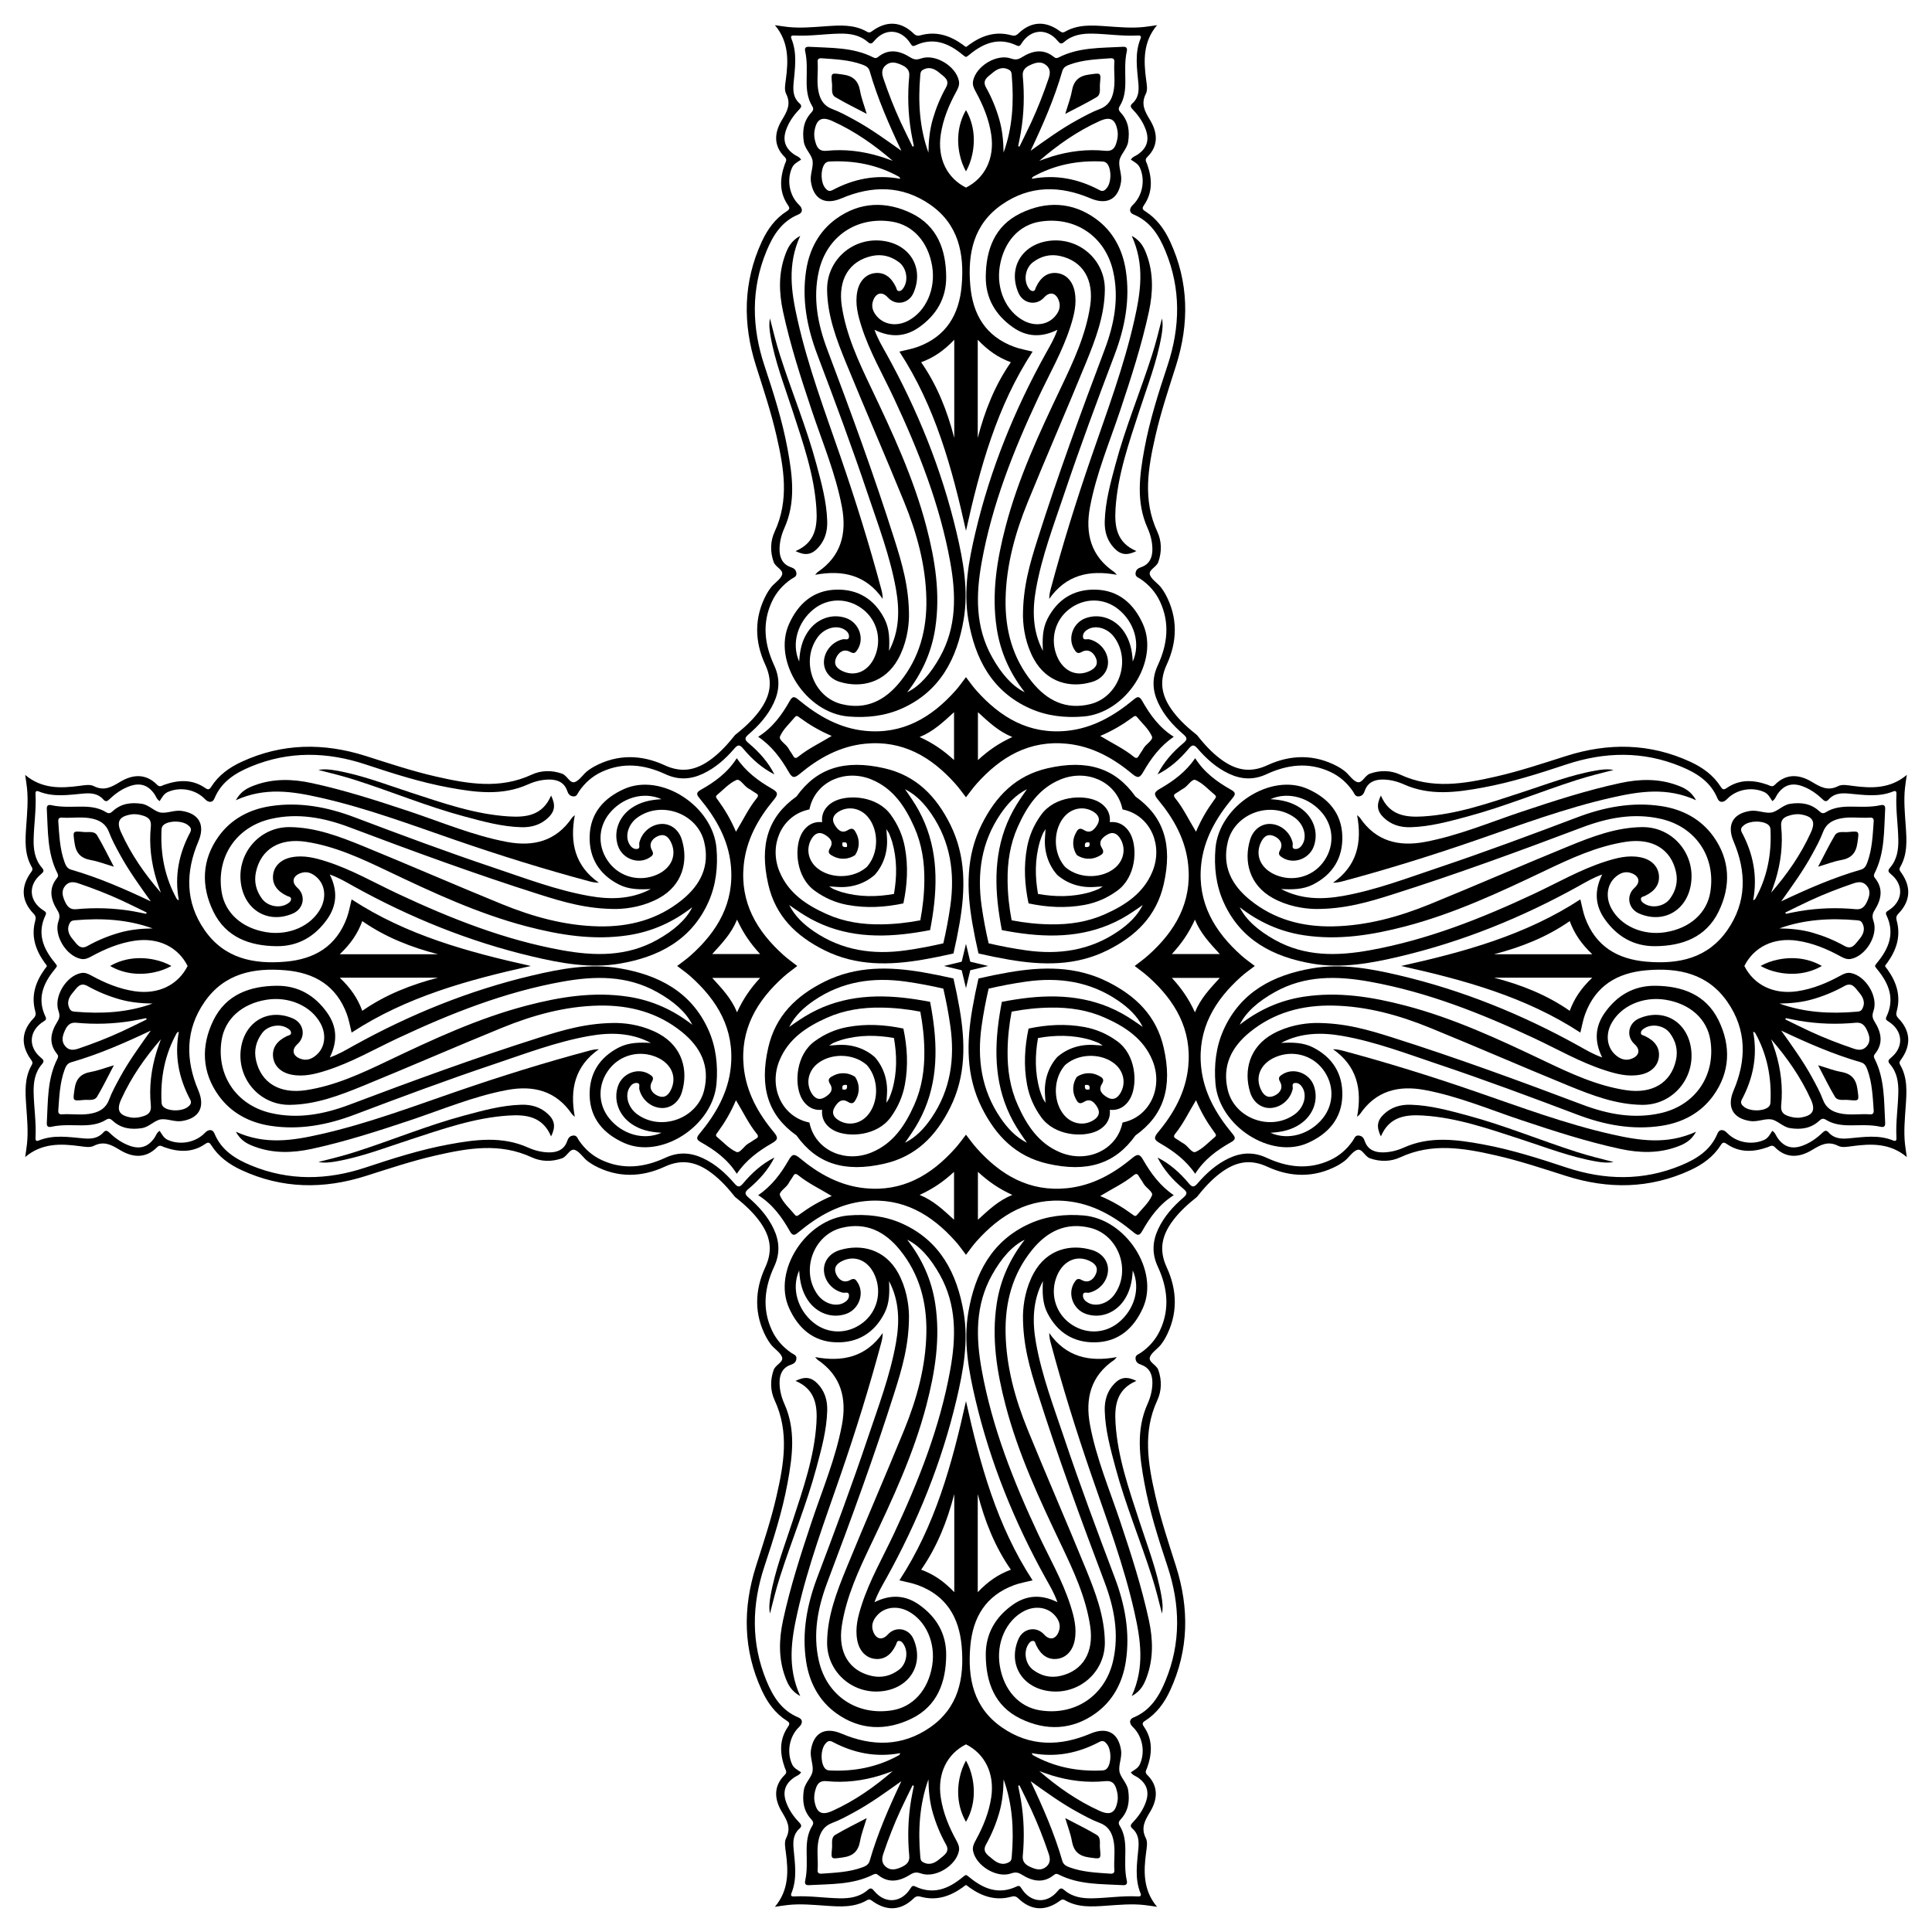 <?xml version="1.0" encoding="UTF-8"?>
<!DOCTYPE svg  PUBLIC '-//W3C//DTD SVG 1.1//EN'  'http://www.w3.org/Graphics/SVG/1.1/DTD/svg11.dtd'>
<svg enable-background="new 0 0 1640.264 1640.264" version="1.1" viewBox="0 0 1640.3 1640.3" xml:space="preserve" xmlns="http://www.w3.org/2000/svg">

	<path d="m624.06 624.06c7.556-6.023 14.398-12.186 20.044-19.631 9.379-12.367 12.72-24.763 5.626-40.094-9.098-19.661-9.625-40.101 1.069-59.858 0.961-1.776 2.12-3.454 3.286-5.109 2.873-4.076 8.021-6.868 9.748-10.952 1.942-4.591-5.362-6.661-6.98-11.243-3.129-8.861-2.842-17.835 0.838-25.763 12.565-27.065 7.808-54.139 1.586-81.361-4.619-20.208-11.2-39.846-17.459-59.583-11.316-35.685-10.934-70.944 4.976-105.35 4.786-10.349 11.306-19.509 21.155-25.745 2.473-1.566 2.818-2.618 1.061-5.159-7.618-11.02-6.928-22.844-2.684-34.838 0.727-2.055 2.288-3.698-0.029-5.975-9.885-9.717-8.839-20.915-2.43-31.503 4.443-7.341 7.973-13.602 3.514-22.358-1.636-3.212-0.715-8.017-0.182-11.991 2.175-16.229 2.596-31.996-9.272-46.174 3.646 0.513 7.282 1.123 10.941 1.522 10.812 1.18 21.578 0.117 32.366-0.624 11.923-0.819 23.948-1.68 34.907 4.707 2.393 1.395 3.69-0.166 5.338-1.298 11.924-8.19 23.686-7.359 34.199 2.784 2.002 1.931 3.594 2.128 5.915 1.488 13.238-3.65 24.85 0.136 35.612 7.842 0.997 0.714 1.895 1.592 2.927 2.061 1.033-0.468 1.93-1.347 2.927-2.061 10.761-7.706 22.374-11.492 35.612-7.842 2.321 0.64 3.913 0.443 5.915-1.488 10.514-10.143 22.275-10.974 34.199-2.784 1.648 1.132 2.945 2.693 5.338 1.298 10.959-6.388 22.984-5.526 34.907-4.707 10.788 0.741 21.554 1.804 32.366 0.624 3.659-0.399 7.295-1.009 10.941-1.522-11.868 14.178-11.447 29.945-9.272 46.174 0.533 3.974 1.454 8.779-0.182 11.991-4.458 8.755-0.929 15.016 3.514 22.358 6.409 10.589 7.455 21.786-2.43 31.503-2.317 2.277-0.756 3.92-0.029 5.975 4.244 11.994 4.934 23.818-2.684 34.838-1.757 2.541-1.412 3.593 1.061 5.159 9.849 6.237 16.369 15.397 21.155 25.745 15.91 34.404 16.292 69.663 4.976 105.35-6.259 19.737-12.84 39.375-17.459 59.583-6.222 27.222-10.979 54.297 1.586 81.361 3.681 7.928 3.968 16.902 0.838 25.763-1.618 4.582-8.922 6.652-6.98 11.243 1.727 4.084 6.876 6.876 9.748 10.952 1.166 1.654 2.325 3.333 3.286 5.109 10.694 19.757 10.167 40.197 1.069 59.858-7.095 15.332-3.753 27.727 5.625 40.094 5.646 7.445 12.488 13.608 20.044 19.631 6.023 7.556 12.186 14.398 19.631 20.044 12.367 9.379 24.763 12.72 40.094 5.626 19.661-9.098 40.101-9.625 59.858 1.069 1.776 0.961 3.454 2.12 5.109 3.286 4.076 2.873 6.868 8.021 10.952 9.748 4.591 1.942 6.661-5.362 11.243-6.98 8.861-3.129 17.835-2.842 25.763 0.838 27.065 12.565 54.139 7.808 81.361 1.586 20.208-4.619 39.846-11.2 59.583-17.459 35.685-11.316 70.944-10.934 105.35 4.976 10.349 4.786 19.509 11.306 25.745 21.155 1.566 2.473 2.618 2.818 5.159 1.061 11.02-7.618 22.844-6.928 34.838-2.684 2.055 0.727 3.698 2.288 5.975-0.029 9.717-9.885 20.915-8.839 31.503-2.43 7.342 4.443 13.602 7.973 22.358 3.514 3.212-1.636 8.017-0.715 11.991-0.182 16.229 2.175 31.996 2.596 46.174-9.272-0.513 3.646-1.123 7.282-1.523 10.941-1.18 10.812-0.117 21.578 0.624 32.366 0.819 11.923 1.68 23.948-4.707 34.907-1.395 2.393 0.166 3.69 1.298 5.338 8.19 11.924 7.359 23.686-2.784 34.199-1.931 2.002-2.128 3.594-1.488 5.915 3.65 13.238-0.136 24.85-7.842 35.612-0.714 0.997-1.592 1.895-2.06 2.927 0.468 1.033 1.347 1.93 2.06 2.927 7.706 10.761 11.492 22.374 7.842 35.612-0.64 2.321-0.443 3.913 1.488 5.915 10.143 10.514 10.974 22.275 2.784 34.199-1.132 1.648-2.693 2.945-1.298 5.338 6.388 10.959 5.526 22.984 4.707 34.907-0.741 10.788-1.804 21.554-0.624 32.366 0.399 3.659 1.009 7.295 1.523 10.941-14.178-11.868-29.945-11.447-46.174-9.272-3.974 0.533-8.779 1.454-11.991-0.182-8.755-4.458-15.016-0.929-22.358 3.514-10.589 6.409-21.786 7.455-31.503-2.43-2.277-2.317-3.92-0.756-5.975-0.029-11.994 4.244-23.818 4.934-34.838-2.684-2.541-1.757-3.593-1.412-5.159 1.061-6.237 9.849-15.397 16.369-25.745 21.155-34.404 15.91-69.663 16.292-105.35 4.976-19.737-6.259-39.375-12.84-59.583-17.459-27.222-6.222-54.297-10.979-81.361 1.586-7.928 3.681-16.902 3.968-25.763 0.838-4.582-1.618-6.652-8.922-11.243-6.98-4.084 1.727-6.876 6.876-10.952 9.748-1.654 1.166-3.333 2.325-5.109 3.286-19.757 10.694-40.197 10.167-59.858 1.069-15.332-7.095-27.727-3.753-40.094 5.625-7.445 5.646-13.608 12.488-19.631 20.044-7.556 6.023-14.398 12.186-20.044 19.631-9.379 12.367-12.72 24.763-5.625 40.094 9.098 19.661 9.625 40.101-1.069 59.858-0.961 1.776-2.12 3.454-3.286 5.109-2.873 4.076-8.021 6.868-9.748 10.952-1.942 4.591 5.362 6.661 6.98 11.243 3.129 8.861 2.842 17.835-0.838 25.763-12.565 27.065-7.808 54.139-1.586 81.361 4.619 20.208 11.2 39.846 17.459 59.583 11.316 35.685 10.934 70.944-4.976 105.35-4.786 10.349-11.306 19.509-21.155 25.745-2.473 1.566-2.818 2.618-1.061 5.159 7.618 11.02 6.928 22.844 2.684 34.838-0.727 2.055-2.288 3.698 0.029 5.975 9.885 9.717 8.839 20.915 2.43 31.503-4.443 7.342-7.973 13.602-3.514 22.358 1.635 3.212 0.715 8.017 0.182 11.991-2.175 16.229-2.596 31.996 9.272 46.174-3.646-0.513-7.282-1.123-10.941-1.523-10.812-1.18-21.578-0.117-32.366 0.624-11.923 0.819-23.948 1.68-34.907-4.707-2.393-1.395-3.69 0.166-5.338 1.298-11.924 8.19-23.686 7.359-34.199-2.784-2.002-1.931-3.594-2.128-5.915-1.488-13.238 3.65-24.85-0.136-35.612-7.842-0.997-0.714-1.895-1.592-2.927-2.06-1.033 0.468-1.93 1.347-2.927 2.06-10.761 7.706-22.373 11.492-35.612 7.842-2.321-0.64-3.913-0.443-5.915 1.488-10.514 10.143-22.275 10.974-34.199 2.784-1.648-1.132-2.945-2.693-5.338-1.298-10.959 6.388-22.984 5.526-34.907 4.707-10.788-0.741-21.554-1.804-32.366-0.624-3.659 0.399-7.295 1.009-10.941 1.523 11.868-14.178 11.447-29.945 9.272-46.174-0.533-3.974-1.454-8.779 0.182-11.991 4.458-8.755 0.929-15.016-3.514-22.358-6.409-10.589-7.455-21.786 2.43-31.503 2.317-2.277 0.756-3.92 0.029-5.975-4.244-11.994-4.934-23.818 2.684-34.838 1.757-2.541 1.412-3.593-1.061-5.159-9.849-6.237-16.369-15.397-21.155-25.745-15.91-34.404-16.292-69.663-4.976-105.35 6.259-19.737 12.84-39.375 17.459-59.583 6.222-27.222 10.979-54.297-1.586-81.361-3.681-7.928-3.968-16.902-0.838-25.763 1.618-4.582 8.922-6.652 6.98-11.243-1.727-4.084-6.876-6.876-9.748-10.952-1.166-1.654-2.325-3.333-3.286-5.109-10.694-19.757-10.167-40.197-1.069-59.858 7.095-15.332 3.753-27.727-5.626-40.094-5.646-7.445-12.488-13.608-20.044-19.631-6.023-7.556-12.186-14.398-19.631-20.044-12.367-9.379-24.763-12.72-40.094-5.625-19.661 9.098-40.101 9.625-59.858-1.069-1.776-0.961-3.454-2.12-5.109-3.286-4.076-2.873-6.868-8.021-10.952-9.748-4.591-1.942-6.661 5.362-11.243 6.98-8.861 3.129-17.835 2.842-25.763-0.838-27.065-12.565-54.139-7.808-81.361-1.586-20.208 4.619-39.846 11.2-59.583 17.459-35.685 11.316-70.944 10.934-105.35-4.976-10.349-4.786-19.509-11.306-25.745-21.155-1.566-2.473-2.618-2.818-5.159-1.061-11.02 7.618-22.844 6.928-34.838 2.684-2.055-0.727-3.698-2.288-5.975 0.029-9.717 9.885-20.915 8.839-31.503 2.43-7.341-4.443-13.602-7.973-22.358-3.514-3.212 1.635-8.017 0.715-11.991 0.182-16.229-2.175-31.996-2.596-46.174 9.272 0.513-3.646 1.123-7.282 1.522-10.941 1.18-10.812 0.117-21.578-0.624-32.366-0.819-11.923-1.68-23.948 4.707-34.907 1.395-2.393-0.166-3.69-1.298-5.338-8.19-11.924-7.359-23.686 2.784-34.199 1.931-2.002 2.128-3.594 1.488-5.915-3.65-13.238 0.136-24.85 7.842-35.612 0.714-0.997 1.592-1.895 2.061-2.927-0.468-1.033-1.347-1.93-2.061-2.927-7.706-10.761-11.492-22.373-7.842-35.612 0.64-2.321 0.443-3.913-1.488-5.915-10.143-10.514-10.974-22.275-2.784-34.199 1.132-1.648 2.693-2.945 1.298-5.338-6.388-10.959-5.526-22.984-4.707-34.907 0.741-10.788 1.804-21.554 0.624-32.366-0.399-3.659-1.009-7.295-1.522-10.941 14.178 11.868 29.945 11.447 46.174 9.272 3.974-0.533 8.779-1.454 11.991 0.182 8.755 4.458 15.016 0.929 22.358-3.514 10.589-6.409 21.786-7.455 31.503 2.43 2.277 2.317 3.92 0.756 5.975 0.029 11.994-4.244 23.818-4.934 34.838 2.684 2.541 1.757 3.593 1.412 5.159-1.061 6.237-9.849 15.397-16.369 25.745-21.155 34.404-15.91 69.663-16.292 105.35-4.976 19.737 6.259 39.375 12.84 59.583 17.459 27.222 6.222 54.297 10.979 81.361-1.586 7.928-3.681 16.902-3.968 25.763-0.838 4.582 1.618 6.652 8.922 11.243 6.98 4.084-1.727 6.876-6.876 10.952-9.748 1.654-1.166 3.333-2.325 5.109-3.286 19.757-10.694 40.197-10.167 59.858-1.069 15.332 7.095 27.727 3.753 40.094-5.626 7.445-5.646 13.608-12.488 19.631-20.044zm196.07-575.7c-1.082-0.417-2.079-1.25-3.172-2.146-11.91-9.767-24.749-14.789-39.871-7.614-2.174 1.031-2.902 0.238-4.083-1.645-7.737-12.338-21.466-13.412-30.678-2.303-2.026 2.443-3.09 3.143-5.683 0.895-6.895-5.978-15.312-7.178-24.065-6.995-12.605 0.263-25.136 2.258-37.781 1.617-1.898-0.096-4.029-0.163-2.846 2.735 5.094 12.483 2.923 25.261 1.791 38.03-0.549 6.194-0.125 12.284 5.04 16.78 2.518 2.192 1.264 3.68-0.458 5.488-4.702 4.936-8.554 10.479-10.863 16.938-3.201 8.954-0.865 15.796 6.955 21.113 1.899 1.291 4.39 1.915 5.726 4.304-3.158 2.09-6.157 3.494-7.687 6.885-4.688 10.394-2.281 23.66 6.005 31.549 3.066 2.919 3.352 6.471-0.542 8.071-14.392 5.913-21.71 17.926-27.183 31.197-13.214 32.039-12.527 64.498-1.732 97.073 7.721 23.298 15.21 46.686 19.652 70.872 4.132 22.493 7.19 45.039-2.667 67.054-2.498 5.579-4.039 11.5-4.135 17.65-0.11 7.063 2.19 12.995 9.387 15.569 2.584 0.924 4.358 1.885 4.864 4.772 0.608 3.47-2.272 4.01-4.173 5.31-7.231 4.947-12.874 11.29-16.563 19.214-8.539 18.344-6.265 36.505 1.932 54.163 5.061 10.902 4.559 21.324-0.386 31.868-4.974 10.607-12.634 19.161-21.39 26.688-3.551 3.053-3.356 4.615 0.135 7.532 8.899 7.435 16.564 16.02 21.818 26.451-10.431-5.254-19.016-12.919-26.451-21.818-2.917-3.491-4.479-3.686-7.532-0.135-7.527 8.757-16.081 16.416-26.688 21.39-10.544 4.945-20.966 5.446-31.868 0.386-17.659-8.197-35.819-10.471-54.163-1.932-7.925 3.689-14.267 9.332-19.214 16.563-1.3 1.901-1.84 4.781-5.31 4.173-2.886-0.506-3.848-2.28-4.772-4.864-2.574-7.197-8.506-9.496-15.569-9.387-6.149 0.096-12.071 1.637-17.65 4.135-22.015 9.857-44.561 6.799-67.054 2.667-24.186-4.443-47.574-11.932-70.872-19.652-32.575-10.795-65.034-11.482-97.073 1.732-13.271 5.473-25.284 12.791-31.197 27.183-1.6 3.894-5.152 3.608-8.071 0.542-7.889-8.286-21.155-10.693-31.549-6.005-3.39 1.529-4.795 4.529-6.885 7.687-2.389-1.336-3.012-3.827-4.304-5.726-5.317-7.819-12.159-10.156-21.113-6.955-6.459 2.309-12.002 6.161-16.938 10.863-1.808 1.722-3.296 2.976-5.488 0.458-4.496-5.165-10.586-5.589-16.78-5.04-12.769 1.132-25.547 3.302-38.03-1.791-2.898-1.183-2.831 0.948-2.735 2.846 0.641 12.644-1.354 25.176-1.617 37.781-0.183 8.752 1.017 17.17 6.995 24.065 2.248 2.593 1.548 3.657-0.895 5.683-11.109 9.212-10.036 22.941 2.303 30.678 1.882 1.18 2.676 1.909 1.645 4.083-7.175 15.122-2.153 27.961 7.614 39.871 0.896 1.093 1.73 2.089 2.146 3.172-0.417 1.082-1.25 2.079-2.146 3.171-9.767 11.91-14.789 24.749-7.614 39.871 1.031 2.174 0.238 2.902-1.645 4.083-12.338 7.737-13.412 21.466-2.303 30.678 2.443 2.026 3.143 3.09 0.895 5.683-5.978 6.895-7.178 15.312-6.995 24.065 0.263 12.605 2.258 25.136 1.617 37.781-0.096 1.898-0.163 4.029 2.735 2.846 12.483-5.094 25.261-2.924 38.03-1.791 6.194 0.549 12.284 0.125 16.78-5.04 2.192-2.518 3.68-1.264 5.488 0.458 4.936 4.702 10.479 8.553 16.938 10.863 8.954 3.201 15.796 0.865 21.113-6.955 1.291-1.899 1.915-4.39 4.304-5.726 2.09 3.158 3.494 6.157 6.885 7.687 10.394 4.688 23.66 2.281 31.549-6.005 2.919-3.066 6.471-3.352 8.071 0.542 5.913 14.392 17.926 21.71 31.197 27.183 32.039 13.214 64.498 12.527 97.073 1.732 23.298-7.721 46.686-15.21 70.872-19.653 22.493-4.132 45.039-7.19 67.054 2.667 5.579 2.498 11.5 4.039 17.65 4.135 7.063 0.11 12.995-2.19 15.569-9.387 0.924-2.584 1.885-4.358 4.772-4.864 3.47-0.608 4.01 2.273 5.31 4.173 4.947 7.231 11.29 12.874 19.214 16.563 18.344 8.539 36.505 6.265 54.163-1.932 10.902-5.061 21.324-4.559 31.868 0.386 10.607 4.975 19.161 12.634 26.688 21.39 3.053 3.551 4.615 3.356 7.532-0.135 7.435-8.899 16.02-16.564 26.451-21.818-5.254 10.431-12.919 19.016-21.818 26.451-3.491 2.917-3.686 4.479-0.135 7.532 8.757 7.527 16.416 16.081 21.39 26.688 4.945 10.544 5.446 20.966 0.386 31.868-8.197 17.659-10.471 35.819-1.932 54.163 3.689 7.925 9.332 14.267 16.563 19.214 1.901 1.3 4.781 1.84 4.173 5.31-0.506 2.886-2.28 3.848-4.864 4.772-7.197 2.574-9.496 8.506-9.387 15.569 0.096 6.149 1.637 12.071 4.135 17.65 9.857 22.015 6.799 44.561 2.667 67.054-4.443 24.186-11.932 47.575-19.652 70.873-10.795 32.575-11.482 65.034 1.732 97.073 5.473 13.271 12.791 25.284 27.183 31.197 3.894 1.6 3.608 5.152 0.542 8.071-8.286 7.889-10.693 21.155-6.005 31.549 1.529 3.39 4.529 4.795 7.687 6.885-1.336 2.389-3.827 3.012-5.726 4.304-7.819 5.317-10.156 12.159-6.955 21.113 2.309 6.459 6.161 12.002 10.863 16.938 1.722 1.808 2.976 3.296 0.458 5.488-5.165 4.496-5.589 10.586-5.04 16.78 1.132 12.769 3.302 25.547-1.791 38.03-1.183 2.898 0.948 2.831 2.846 2.735 12.644-0.641 25.176 1.354 37.781 1.617 8.752 0.182 17.17-1.017 24.065-6.995 2.593-2.248 3.657-1.548 5.683 0.895 9.212 11.109 22.941 10.036 30.678-2.303 1.18-1.882 1.909-2.676 4.083-1.645 15.122 7.175 27.961 2.153 39.871-7.614 1.093-0.896 2.089-1.729 3.172-2.146 1.082 0.417 2.079 1.25 3.171 2.146 11.91 9.767 24.749 14.789 39.871 7.614 2.174-1.031 2.902-0.238 4.083 1.645 7.737 12.338 21.466 13.412 30.678 2.303 2.026-2.443 3.09-3.143 5.683-0.895 6.895 5.978 15.312 7.178 24.065 6.995 12.605-0.263 25.136-2.258 37.781-1.617 1.898 0.096 4.029 0.163 2.846-2.735-5.094-12.483-2.924-25.261-1.791-38.03 0.549-6.194 0.125-12.284-5.04-16.78-2.518-2.192-1.264-3.68 0.458-5.488 4.702-4.936 8.553-10.479 10.863-16.938 3.201-8.954 0.865-15.796-6.955-21.113-1.899-1.291-4.39-1.915-5.726-4.304 3.158-2.09 6.157-3.494 7.687-6.885 4.688-10.394 2.281-23.66-6.005-31.549-3.066-2.919-3.352-6.471 0.542-8.071 14.392-5.913 21.71-17.926 27.183-31.197 13.214-32.039 12.527-64.498 1.732-97.073-7.721-23.298-15.21-46.686-19.653-70.873-4.132-22.493-7.19-45.039 2.667-67.054 2.498-5.579 4.039-11.5 4.135-17.65 0.11-7.063-2.19-12.995-9.387-15.569-2.584-0.924-4.358-1.885-4.864-4.772-0.608-3.47 2.273-4.01 4.173-5.31 7.231-4.947 12.874-11.289 16.563-19.214 8.539-18.344 6.265-36.505-1.932-54.163-5.061-10.902-4.559-21.324 0.386-31.868 4.975-10.607 12.634-19.161 21.39-26.688 3.551-3.053 3.356-4.615-0.135-7.532-8.899-7.435-16.564-16.02-21.818-26.451 10.431 5.254 19.016 12.919 26.451 21.818 2.917 3.491 4.479 3.686 7.532 0.135 7.527-8.757 16.081-16.416 26.688-21.39 10.544-4.945 20.966-5.446 31.868-0.386 17.659 8.197 35.819 10.471 54.163 1.932 7.925-3.689 14.267-9.332 19.214-16.563 1.3-1.901 1.84-4.781 5.31-4.173 2.886 0.506 3.848 2.28 4.772 4.864 2.574 7.197 8.506 9.496 15.569 9.387 6.149-0.096 12.071-1.637 17.65-4.135 22.015-9.857 44.561-6.799 67.054-2.667 24.186 4.443 47.575 11.932 70.873 19.653 32.575 10.795 65.034 11.481 97.073-1.732 13.271-5.473 25.284-12.791 31.197-27.183 1.6-3.894 5.152-3.608 8.071-0.542 7.889 8.286 21.155 10.693 31.549 6.005 3.39-1.529 4.795-4.529 6.885-7.687 2.389 1.336 3.012 3.827 4.304 5.726 5.317 7.819 12.159 10.156 21.113 6.955 6.459-2.309 12.002-6.161 16.938-10.863 1.808-1.722 3.296-2.977 5.488-0.458 4.496 5.165 10.586 5.589 16.78 5.04 12.769-1.132 25.547-3.302 38.03 1.791 2.898 1.183 2.831-0.948 2.735-2.846-0.641-12.644 1.354-25.176 1.617-37.781 0.182-8.752-1.017-17.17-6.995-24.065-2.248-2.593-1.548-3.657 0.895-5.683 11.109-9.212 10.036-22.941-2.303-30.678-1.882-1.18-2.676-1.909-1.645-4.083 7.175-15.122 2.153-27.961-7.614-39.871-0.896-1.092-1.729-2.089-2.146-3.171 0.417-1.082 1.25-2.079 2.146-3.172 9.767-11.91 14.789-24.749 7.614-39.871-1.031-2.174-0.238-2.902 1.645-4.083 12.338-7.737 13.412-21.466 2.303-30.678-2.443-2.026-3.143-3.09-0.895-5.683 5.978-6.895 7.178-15.312 6.995-24.065-0.263-12.605-2.258-25.136-1.617-37.781 0.096-1.898 0.163-4.029-2.735-2.846-12.483 5.094-25.261 2.923-38.03 1.791-6.194-0.549-12.284-0.125-16.78 5.04-2.192 2.518-3.68 1.264-5.488-0.458-4.936-4.702-10.479-8.554-16.938-10.863-8.954-3.201-15.796-0.865-21.113 6.955-1.291 1.899-1.915 4.39-4.304 5.726-2.09-3.158-3.494-6.157-6.885-7.687-10.394-4.688-23.66-2.281-31.549 6.005-2.919 3.066-6.471 3.352-8.071-0.542-5.913-14.392-17.926-21.71-31.197-27.183-32.039-13.214-64.498-12.527-97.073-1.732-23.298 7.721-46.686 15.21-70.873 19.652-22.493 4.132-45.039 7.19-67.054-2.667-5.579-2.498-11.5-4.039-17.65-4.135-7.063-0.11-12.995 2.19-15.569 9.387-0.924 2.584-1.885 4.358-4.772 4.864-3.47 0.608-4.01-2.272-5.31-4.173-4.947-7.231-11.289-12.874-19.214-16.563-18.344-8.539-36.505-6.265-54.163 1.932-10.902 5.061-21.324 4.559-31.868-0.386-10.607-4.974-19.161-12.634-26.688-21.39-3.053-3.551-4.615-3.356-7.532 0.135-7.435 8.899-16.02 16.564-26.451 21.818 5.254-10.431 12.919-19.016 21.818-26.451 3.491-2.917 3.686-4.479 0.135-7.532-8.757-7.527-16.416-16.081-21.39-26.688-4.945-10.544-5.446-20.966-0.386-31.868 8.197-17.659 10.471-35.819 1.932-54.163-3.689-7.925-9.332-14.267-16.563-19.214-1.901-1.3-4.781-1.84-4.173-5.31 0.506-2.886 2.28-3.848 4.864-4.772 7.197-2.574 9.496-8.506 9.387-15.569-0.096-6.149-1.637-12.071-4.135-17.65-9.857-22.015-6.799-44.561-2.667-67.054 4.443-24.186 11.932-47.574 19.653-70.872 10.795-32.575 11.481-65.034-1.732-97.073-5.473-13.271-12.791-25.284-27.183-31.197-3.894-1.6-3.608-5.152-0.542-8.071 8.286-7.889 10.693-21.155 6.005-31.549-1.529-3.39-4.529-4.795-7.687-6.885 1.336-2.389 3.827-3.012 5.726-4.304 7.819-5.317 10.156-12.159 6.955-21.113-2.309-6.459-6.161-12.002-10.863-16.938-1.722-1.808-2.977-3.296-0.458-5.488 5.165-4.496 5.589-10.586 5.04-16.78-1.132-12.769-3.302-25.547 1.791-38.03 1.183-2.898-0.948-2.831-2.846-2.735-12.644 0.641-25.176-1.354-37.781-1.617-8.752-0.183-17.17 1.017-24.065 6.995-2.593 2.248-3.657 1.548-5.683-0.895-9.212-11.109-22.941-10.036-30.678 2.303-1.18 1.882-1.909 2.676-4.083 1.645-15.122-7.175-27.961-2.153-39.871 7.614-1.092 0.896-2.089 1.729-3.171 2.146z"/>
	<path d="m816.5 816.5c1.222-5.036 2.427-10.083 3.629-15.14 0 6.257-0.02 12.515 0.003 18.772-6.257-0.023-12.515-0.003-18.772-0.003 5.056-1.202 10.104-2.407 15.14-3.629zm7.265 0c5.036 1.222 10.083 2.427 15.14 3.629-6.257 0-12.515-0.02-18.772 0.003 0.023-6.257 3e-3 -12.515 3e-3 -18.772 1.202 5.056 2.407 10.104 3.629 15.14zm0 7.265c-1.222 5.036-2.427 10.083-3.629 15.14 0-6.257 0.02-12.515-3e-3 -18.772 6.257 0.023 12.514 3e-3 18.772 3e-3 -5.056 1.202-10.104 2.407-15.14 3.629zm-7.265 0c-5.036-1.222-10.083-2.427-15.14-3.629 6.257 0 12.515 0.02 18.772-3e-3 -0.023 6.257-0.003 12.514-0.003 18.772-1.202-5.056-2.407-10.104-3.629-15.14z"/>
	<path d="m1189.6 820.13c53.258-11.846 105.49-26.058 152.15-56.544 1.379 5.446 2.228 10.716 4.039 15.63 8.905 24.158 27.31 35.138 52.135 37.263 27.381 2.343 52.035-2.837 68.688-26.863 16.458-23.744 16.224-49.385 5.244-75.222-5.853-13.772-0.891-23.602 14.002-25.908 6.161-0.954 12.367 2.184 17.843 1.413 5.373-0.757 9.889-6.492 16.182-7.454 9.126-1.395 17.556-0.281 24.592 6.174 1.896 1.74 3.277 2.486 5.758 0.94 6.548-4.083 13.947-4.774 21.465-4.723 8.323 0.056 16.68 0.614 24.901-1.212 3.053-0.678 4.101 0.455 3.932 3.417-1.051 18.37-0.267 37.042-8.899 54.15-0.799 1.584-1.038 2.703 0.192 4.208 7.52 9.2 5.329 18.561-0.288 27.49-2.046 3.252-2.134 5.57-0.9 9.133 4.174 12.058-6.536 29.59-19.076 32.093-3.386 0.676-6.131-0.613-8.942-2.154-11.518-6.312-23.504-11.307-36.623-13.262-20.208-3.012-36.914 5.36-45.009 21.432 8.095 16.073 24.8 24.444 45.009 21.432 13.119-1.955 25.106-6.95 36.623-13.262 2.811-1.541 5.556-2.83 8.942-2.154 12.54 2.503 23.25 20.035 19.076 32.093-1.233 3.563-1.146 5.881 0.9 9.133 5.617 8.929 7.807 18.29 0.288 27.49-1.23 1.504-0.991 2.624-0.192 4.208 8.633 17.107 7.849 35.78 8.899 54.15 0.169 2.962-0.879 4.095-3.932 3.417-8.22-1.825-16.578-1.268-24.901-1.212-7.518 0.051-14.917-0.64-21.465-4.723-2.481-1.547-3.862-0.8-5.758 0.939-7.036 6.455-15.466 7.569-24.592 6.174-6.293-0.963-10.809-6.697-16.182-7.454-5.477-0.771-11.682 2.367-17.843 1.413-14.893-2.306-19.855-12.137-14.002-25.908 10.98-25.837 11.213-51.478-5.244-75.222-16.653-24.025-41.307-29.206-68.688-26.863-24.824 2.125-43.23 13.105-52.135 37.263-1.811 4.914-2.66 10.184-4.039 15.63-46.655-30.486-98.887-44.698-152.15-56.544zm-369.46 369.46c11.846 53.258 26.058 105.49 56.544 152.15-5.446 1.379-10.716 2.228-15.63 4.039-24.158 8.905-35.138 27.31-37.263 52.135-2.343 27.381 2.838 52.035 26.863 68.688 23.744 16.458 49.385 16.224 75.222 5.244 13.772-5.853 23.602-0.891 25.908 14.002 0.954 6.161-2.184 12.367-1.413 17.843 0.757 5.373 6.492 9.889 7.454 16.182 1.395 9.126 0.281 17.556-6.174 24.592-1.74 1.896-2.486 3.277-0.939 5.758 4.083 6.548 4.774 13.947 4.723 21.465-0.056 8.323-0.614 16.68 1.212 24.901 0.678 3.053-0.455 4.101-3.417 3.932-18.37-1.051-37.042-0.267-54.15-8.899-1.584-0.799-2.704-1.038-4.208 0.192-9.2 7.52-18.561 5.329-27.49-0.288-3.252-2.046-5.57-2.134-9.133-0.9-12.058 4.174-29.59-6.536-32.093-19.076-0.676-3.386 0.613-6.131 2.154-8.942 6.312-11.518 11.307-23.504 13.262-36.623 3.012-20.208-5.36-36.914-21.432-45.009-16.073 8.095-24.444 24.8-21.432 45.009 1.955 13.119 6.95 25.106 13.262 36.623 1.54 2.811 2.83 5.556 2.154 8.942-2.503 12.54-20.035 23.25-32.093 19.076-3.563-1.233-5.881-1.146-9.133 0.9-8.929 5.617-18.29 7.807-27.49 0.288-1.504-1.23-2.624-0.991-4.208-0.192-17.107 8.633-35.78 7.849-54.15 8.899-2.962 0.169-4.095-0.879-3.417-3.932 1.825-8.22 1.268-16.578 1.212-24.901-0.051-7.518 0.64-14.917 4.723-21.465 1.547-2.481 0.8-3.862-0.94-5.758-6.455-7.036-7.569-15.466-6.174-24.592 0.962-6.293 6.697-10.809 7.454-16.182 0.771-5.477-2.367-11.682-1.413-17.843 2.306-14.893 12.137-19.855 25.908-14.002 25.837 10.98 51.478 11.213 75.222-5.244 24.025-16.653 29.206-41.307 26.863-68.688-2.125-24.824-13.105-43.23-37.263-52.135-4.914-1.811-10.184-2.66-15.63-4.039 30.486-46.655 44.698-98.887 56.544-152.15zm-369.46-369.46c-53.258 11.846-105.49 26.058-152.15 56.544-1.379-5.446-2.228-10.716-4.039-15.63-8.905-24.158-27.31-35.138-52.135-37.263-27.381-2.343-52.035 2.838-68.688 26.863-16.458 23.744-16.224 49.385-5.244 75.222 5.853 13.772 0.891 23.602-14.002 25.908-6.161 0.954-12.367-2.184-17.843-1.413-5.374 0.757-9.889 6.492-16.182 7.454-9.126 1.395-17.556 0.281-24.592-6.174-1.896-1.74-3.277-2.486-5.758-0.939-6.548 4.083-13.947 4.774-21.465 4.723-8.323-0.056-16.681-0.614-24.901 1.212-3.053 0.678-4.101-0.455-3.932-3.417 1.051-18.37 0.267-37.042 8.899-54.15 0.799-1.584 1.038-2.704-0.192-4.208-7.52-9.2-5.329-18.561 0.288-27.49 2.046-3.252 2.134-5.57 0.9-9.133-4.174-12.058 6.536-29.59 19.076-32.093 3.386-0.676 6.131 0.613 8.942 2.154 11.517 6.312 23.504 11.307 36.623 13.262 20.208 3.012 36.914-5.36 45.009-21.432-8.095-16.073-24.801-24.444-45.009-21.432-13.119 1.955-25.106 6.95-36.623 13.262-2.811 1.54-5.556 2.83-8.942 2.154-12.541-2.503-23.25-20.035-19.076-32.093 1.233-3.563 1.146-5.881-0.9-9.133-5.617-8.929-7.807-18.29-0.288-27.49 1.23-1.504 0.991-2.624 0.192-4.208-8.633-17.107-7.849-35.78-8.899-54.15-0.169-2.962 0.879-4.095 3.932-3.417 8.22 1.825 16.578 1.268 24.901 1.212 7.518-0.051 14.917 0.64 21.465 4.723 2.481 1.547 3.862 0.8 5.758-0.94 7.036-6.455 15.466-7.569 24.592-6.174 6.293 0.962 10.809 6.697 16.182 7.454 5.477 0.771 11.682-2.367 17.843-1.413 14.893 2.306 19.855 12.137 14.002 25.908-10.98 25.837-11.213 51.478 5.244 75.222 16.653 24.025 41.307 29.206 68.688 26.863 24.824-2.125 43.23-13.105 52.135-37.263 1.812-4.914 2.66-10.184 4.039-15.63 46.655 30.486 98.887 44.698 152.15 56.544zm369.46-369.46c-11.846-53.258-26.058-105.49-56.544-152.15 5.446-1.379 10.716-2.228 15.63-4.039 24.158-8.905 35.138-27.31 37.263-52.135 2.343-27.381-2.837-52.035-26.863-68.688-23.744-16.458-49.385-16.224-75.222-5.244-13.772 5.853-23.602 0.891-25.908-14.002-0.954-6.161 2.184-12.367 1.413-17.843-0.757-5.374-6.492-9.889-7.454-16.182-1.395-9.126-0.281-17.556 6.174-24.592 1.74-1.896 2.486-3.277 0.94-5.758-4.083-6.548-4.774-13.947-4.723-21.465 0.056-8.323 0.614-16.681-1.212-24.901-0.678-3.053 0.455-4.101 3.417-3.932 18.37 1.051 37.042 0.267 54.15 8.899 1.584 0.799 2.703 1.038 4.208-0.192 9.2-7.52 18.561-5.329 27.49 0.288 3.252 2.046 5.57 2.134 9.133 0.9 12.058-4.174 29.59 6.536 32.093 19.076 0.676 3.386-0.613 6.131-2.154 8.942-6.312 11.517-11.307 23.504-13.262 36.623-3.012 20.208 5.36 36.914 21.432 45.009 16.073-8.095 24.444-24.801 21.432-45.009-1.955-13.119-6.95-25.106-13.262-36.623-1.541-2.811-2.83-5.556-2.154-8.942 2.503-12.541 20.035-23.25 32.093-19.076 3.563 1.233 5.881 1.146 9.133-0.9 8.929-5.617 18.29-7.807 27.49-0.288 1.504 1.23 2.624 0.991 4.208 0.192 17.107-8.633 35.78-7.849 54.15-8.899 2.962-0.169 4.095 0.879 3.417 3.932-1.825 8.22-1.268 16.578-1.212 24.901 0.051 7.518-0.64 14.917-4.723 21.465-1.547 2.481-0.8 3.862 0.939 5.758 6.455 7.036 7.569 15.466 6.174 24.592-0.963 6.293-6.697 10.809-7.454 16.182-0.771 5.477 2.367 11.682 1.413 17.843-2.306 14.893-12.137 19.855-25.908 14.002-25.837-10.98-51.478-11.213-75.222 5.244-24.025 16.653-29.206 41.307-26.863 68.688 2.125 24.824 13.105 43.23 37.263 52.135 4.914 1.812 10.184 2.66 15.63 4.039-30.486 46.655-44.698 98.887-56.544 152.15zm674.62 369.46c4.419-2.474 9.316-4.285 14.732-5.407 13.878-2.876 26.858-0.64 37.284 5.407-10.426 6.047-23.405 8.283-37.284 5.407-5.416-1.122-10.314-2.933-14.732-5.407zm-674.62 674.62c2.474 4.419 4.285 9.316 5.407 14.732 2.876 13.878 0.64 26.858-5.407 37.284-6.047-10.426-8.283-23.405-5.407-37.284 1.122-5.416 2.933-10.314 5.407-14.732zm-674.62-674.62c-4.419 2.474-9.316 4.285-14.732 5.407-13.878 2.876-26.858 0.64-37.284-5.407 10.426-6.047 23.405-8.283 37.284-5.407 5.416 1.122 10.314 2.933 14.732 5.407zm674.62-674.62c-2.474-4.419-4.285-9.316-5.407-14.732-2.876-13.878-0.64-26.858 5.407-37.284 6.047 10.426 8.283 23.405 5.407 37.284-1.122 5.416-2.933 10.314-5.407 14.732zm-54.868-17.509c-10.475-22.136-20.196-44.309-26.919-67.679-0.954-3.315-3.585-4.521-6.305-5.514-11.142-4.065-22.872-4.487-34.526-5.335-2.164-0.157-3.519 0.609-3.349 3.006 0.621 8.732-1.109 17.566 0.96 26.219 1.527 6.387 4.606 11.314 11.386 13.84 6.49 2.418 12.646 5.822 18.758 9.143 14.035 7.627 26.909 17.032 39.995 26.32zm-637.26 747c-22.136 10.476-44.309 20.196-67.679 26.919-3.315 0.954-4.521 3.585-5.514 6.305-4.065 11.142-4.487 22.872-5.335 34.526-0.157 2.164 0.609 3.519 3.006 3.349 8.732-0.621 17.566 1.109 26.219-0.96 6.387-1.527 11.314-4.606 13.84-11.386 2.418-6.489 5.822-12.646 9.143-18.758 7.627-14.035 17.032-26.909 26.32-39.995zm747 637.26c10.476 22.136 20.196 44.309 26.919 67.679 0.954 3.315 3.585 4.521 6.305 5.514 11.142 4.065 22.872 4.487 34.526 5.335 2.164 0.157 3.519-0.609 3.349-3.006-0.621-8.732 1.109-17.566-0.96-26.219-1.527-6.387-4.606-11.314-11.386-13.84-6.489-2.418-12.646-5.822-18.758-9.143-14.035-7.627-26.909-17.032-39.995-26.319zm637.26-747c22.136-10.475 44.309-20.196 67.679-26.919 3.315-0.954 4.521-3.585 5.514-6.305 4.065-11.142 4.487-22.872 5.335-34.526 0.157-2.164-0.609-3.519-3.006-3.349-8.732 0.621-17.566-1.109-26.219 0.96-6.387 1.527-11.314 4.606-13.84 11.386-2.418 6.49-5.822 12.646-9.143 18.758-7.627 14.035-17.032 26.909-26.319 39.995zm-597.27-663.58c6.112-3.321 12.268-6.725 18.758-9.143 6.781-2.527 9.859-7.453 11.386-13.84 2.069-8.653 0.339-17.487 0.96-26.219 0.171-2.397-1.185-3.163-3.349-3.006-11.654 0.847-23.385 1.27-34.526 5.335-2.72 0.992-5.351 2.199-6.305 5.514-6.723 23.37-16.444 45.543-26.919 67.679 13.086-9.288 25.96-18.693 39.995-26.32zm-813.31 623.59c-3.321-6.112-6.725-12.268-9.143-18.758-2.527-6.781-7.453-9.859-13.84-11.386-8.653-2.069-17.487-0.339-26.219-0.96-2.397-0.171-3.163 1.185-3.006 3.349 0.847 11.654 1.27 23.385 5.335 34.526 0.992 2.72 2.199 5.351 5.514 6.305 23.37 6.723 45.543 16.444 67.679 26.919-9.288-13.086-18.693-25.96-26.32-39.995zm623.59 813.31c-6.112 3.321-12.268 6.725-18.758 9.143-6.781 2.527-9.859 7.453-11.386 13.84-2.069 8.653-0.339 17.487-0.96 26.219-0.171 2.397 1.185 3.163 3.349 3.006 11.654-0.847 23.385-1.27 34.526-5.335 2.72-0.992 5.351-2.199 6.305-5.514 6.723-23.37 16.444-45.544 26.919-67.679-13.086 9.287-25.96 18.693-39.995 26.319zm813.31-623.59c3.321 6.112 6.725 12.268 9.143 18.758 2.527 6.781 7.453 9.859 13.84 11.386 8.653 2.069 17.487 0.339 26.219 0.96 2.397 0.171 3.163-1.185 3.006-3.349-0.847-11.654-1.27-23.385-5.335-34.526-0.992-2.72-2.199-5.351-5.514-6.305-23.37-6.723-45.544-16.444-67.679-26.919 9.287 13.086 18.693 25.96 26.319 39.995zm-728.41-543.22v-83.314c-8.883 9.331-17.533 15.197-28.11 19.108 13.731 19.737 22.145 41.357 28.11 64.206zm-438.39 458.33h-83.314c9.331 8.883 15.197 17.533 19.108 28.11 19.737-13.731 41.357-22.146 64.206-28.11zm458.33 438.39v83.314c8.883-9.331 17.533-15.197 28.11-19.108-13.731-19.737-22.146-41.357-28.11-64.206zm438.39-458.33h83.314c-9.331-8.883-15.197-17.533-19.108-28.11-19.737 13.731-41.357 22.145-64.206 28.11zm-410.28-502.6c-10.577-3.911-19.228-9.777-28.11-19.108v83.314c5.965-22.849 14.379-44.469 28.11-64.206zm-550.64 474.49c-3.911 10.577-9.777 19.228-19.108 28.11h83.314c-22.849-5.965-44.469-14.379-64.206-28.11zm474.49 550.64c10.577 3.911 19.228 9.777 28.11 19.108v-83.314c-5.965 22.849-14.379 44.469-28.11 64.206zm550.64-474.49c3.911-10.577 9.777-19.228 19.108-28.11h-83.314c22.849 5.965 44.469 14.379 64.206 28.11zm-574.81-721.66c-15.649-13.568-32.366-25.231-51.123-33.73-9.161-4.151-13.522-1.726-15.244 8.23-0.635 3.672-0.038 7.195 1.071 10.644 1.437 4.47 3.669 6.91 9.32 6.338 15.38-1.556 30.561 0.326 45.366 4.853 3.576 1.093 7.075 2.436 10.61 3.664zm-621.34 745.83c-13.568 15.649-25.231 32.366-33.73 51.123-4.151 9.161-1.726 13.522 8.23 15.244 3.672 0.635 7.195 0.038 10.644-1.071 4.47-1.437 6.91-3.669 6.338-9.32-1.556-15.38 0.326-30.56 4.853-45.366 1.093-3.576 2.436-7.075 3.664-10.61zm745.83 621.34c15.649 13.568 32.366 25.231 51.123 33.73 9.161 4.151 13.522 1.726 15.244-8.23 0.635-3.672 0.038-7.195-1.071-10.644-1.437-4.47-3.669-6.91-9.32-6.338-15.38 1.556-30.56-0.326-45.366-4.853-3.576-1.093-7.075-2.436-10.61-3.664zm621.34-745.83c13.568-15.649 25.231-32.366 33.73-51.123 4.151-9.161 1.726-13.522-8.23-15.244-3.672-0.635-7.195-0.038-10.644 1.071-4.47 1.437-6.91 3.669-6.338 9.32 1.556 15.38-0.326 30.561-4.853 45.366-1.093 3.576-2.436 7.075-3.664 10.61zm-610.73-625c14.805-4.527 29.986-6.409 45.366-4.853 5.651 0.572 7.883-1.868 9.32-6.338 1.109-3.449 1.706-6.972 1.071-10.644-1.722-9.956-6.083-12.38-15.244-8.23-18.757 8.499-35.474 20.162-51.123 33.73 3.535-1.228 7.034-2.571 10.61-3.664zm-760.11 614.39c-4.527-14.805-6.409-29.986-4.853-45.366 0.572-5.651-1.868-7.883-6.338-9.32-3.449-1.109-6.972-1.706-10.644-1.071-9.956 1.722-12.38 6.083-8.23 15.244 8.499 18.757 20.162 35.474 33.73 51.123-1.228-3.535-2.571-7.034-3.664-10.61zm614.39 760.11c-14.805 4.527-29.986 6.409-45.366 4.853-5.651-0.572-7.883 1.868-9.32 6.338-1.109 3.449-1.706 6.972-1.071 10.644 1.722 9.956 6.083 12.38 15.244 8.23 18.757-8.498 35.474-20.162 51.123-33.73-3.535 1.228-7.034 2.571-10.61 3.664zm760.11-614.39c4.527 14.805 6.409 29.986 4.853 45.366-0.572 5.651 1.868 7.883 6.338 9.32 3.449 1.109 6.972 1.706 10.644 1.071 9.956-1.722 12.38-6.083 8.23-15.244-8.498-18.757-20.162-35.474-33.73-51.123 1.228 3.535 2.571 7.034 3.664 10.61zm-719.15-763.44c0.132-9.685 1.034-19.203 3.749-28.538 2.716-9.338 6.396-18.264 11.137-26.72 3.589-6.402-1.634-9.072-5.089-12.084-4.166-3.632-9.043-6.17-14.739-2.755-1.781 1.068-1.845 2.927-2.001 4.745-1.903 22.171-0.73 44.035 6.943 65.352zm-658.68 722.49c-9.685-0.132-19.203-1.034-28.538-3.749-9.338-2.716-18.264-6.396-26.72-11.137-6.402-3.589-9.072 1.634-12.084 5.089-3.632 4.166-6.17 9.043-2.755 14.739 1.068 1.781 2.927 1.845 4.745 2.001 22.171 1.903 44.035 0.73 65.352-6.943zm722.49 658.68c-0.132 9.685-1.034 19.203-3.749 28.538-2.716 9.338-6.396 18.264-11.137 26.72-3.589 6.402 1.634 9.072 5.089 12.084 4.166 3.632 9.043 6.17 14.739 2.755 1.781-1.068 1.845-2.927 2.001-4.745 1.903-22.171 0.73-44.035-6.943-65.352zm658.68-722.49c9.685 0.132 19.203 1.034 28.538 3.749 9.338 2.716 18.264 6.396 26.72 11.137 6.402 3.589 9.072-1.634 12.084-5.089 3.632-4.166 6.17-9.043 2.755-14.739-1.068-1.781-2.927-1.845-4.745-2.001-22.171-1.903-44.035-0.73-65.352 6.943zm-651.74-724.03c-0.156-1.819-0.22-3.677-2.001-4.745-5.696-3.415-10.573-0.877-14.739 2.755-3.455 3.012-8.678 5.683-5.089 12.084 4.741 8.457 8.421 17.382 11.137 26.72 2.715 9.334 3.617 18.852 3.749 28.538 7.673-21.318 8.846-43.182 6.943-65.352zm-794.78 717.09c-1.819 0.156-3.677 0.22-4.745 2.001-3.415 5.696-0.877 10.573 2.755 14.739 3.012 3.455 5.683 8.678 12.084 5.089 8.457-4.741 17.382-8.421 26.72-11.137 9.334-2.715 18.852-3.617 28.538-3.749-21.318-7.673-43.182-8.845-65.352-6.943zm717.09 794.78c0.156 1.819 0.22 3.677 2.001 4.745 5.696 3.415 10.573 0.877 14.739-2.755 3.455-3.012 8.678-5.683 5.089-12.084-4.741-8.457-8.421-17.382-11.137-26.72-2.715-9.334-3.617-18.852-3.749-28.538-7.673 21.318-8.845 43.182-6.943 65.352zm794.78-717.09c1.819-0.156 3.677-0.22 4.745-2.001 3.415-5.696 0.877-10.573-2.755-14.739-3.012-3.455-5.683-8.678-12.084-5.089-8.457 4.741-17.382 8.421-26.72 11.137-9.334 2.715-18.852 3.617-28.538 3.749 21.318 7.673 43.182 8.846 65.352 6.943zm-811.73-707.15c-0.522-0.941-0.633-1.488-0.951-1.665-18.39-10.264-38.209-14.092-59.099-13.038-1.882 0.095-3.361 0.749-4.471 2.482-3.293 5.14-3.008 15.209 0.698 19.922 1.653 2.103 3.329 3.446 6.256 1.889 17.968-9.557 36.974-13.443 57.568-9.591zm-612.51 724.1c-0.941 0.522-1.488 0.633-1.665 0.951-10.264 18.39-14.092 38.209-13.038 59.099 0.095 1.882 0.749 3.361 2.482 4.471 5.14 3.293 15.209 3.008 19.922-0.698 2.103-1.653 3.446-3.329 1.889-6.256-9.557-17.968-13.443-36.973-9.591-57.567zm724.1 612.51c0.522 0.941 0.633 1.488 0.951 1.665 18.39 10.264 38.209 14.092 59.099 13.038 1.882-0.095 3.361-0.749 4.471-2.482 3.293-5.14 3.008-15.209-0.698-19.922-1.653-2.103-3.329-3.446-6.256-1.889-17.968 9.557-36.973 13.443-57.567 9.591zm612.51-724.1c0.941-0.522 1.488-0.633 1.665-0.951 10.264-18.39 14.092-38.209 13.038-59.099-0.095-1.882-0.749-3.361-2.482-4.471-5.14-3.293-15.209-3.008-19.922 0.698-2.103 1.653-3.446 3.329-1.889 6.256 9.557 17.968 13.443 36.974 9.591 57.568zm-554.94-602.92c2.927 1.557 4.602 0.214 6.256-1.889 3.705-4.713 3.991-14.782 0.698-19.922-1.111-1.733-2.59-2.387-4.471-2.482-20.89-1.054-40.709 2.774-59.099 13.038-0.317 0.177-0.429 0.723-0.951 1.665 20.594-3.853 39.6 0.034 57.567 9.591zm-772.08 545.35c1.557-2.927 0.214-4.602-1.889-6.256-4.713-3.705-14.782-3.991-19.922-0.698-1.733 1.111-2.387 2.59-2.482 4.471-1.054 20.89 2.774 40.709 13.038 59.099 0.177 0.317 0.723 0.429 1.665 0.951-3.853-20.594 0.034-39.6 9.591-57.568zm545.35 772.08c-2.927-1.557-4.602-0.214-6.256 1.889-3.705 4.713-3.991 14.782-0.698 19.922 1.111 1.733 2.59 2.388 4.471 2.482 20.89 1.054 40.709-2.774 59.099-13.038 0.317-0.177 0.429-0.723 0.951-1.665-20.594 3.853-39.6-0.034-57.568-9.591zm772.08-545.35c-1.557 2.927-0.214 4.602 1.889 6.256 4.713 3.705 14.782 3.991 19.922 0.698 1.733-1.111 2.388-2.59 2.482-4.471 1.054-20.89-2.774-40.709-13.038-59.099-0.177-0.317-0.723-0.429-1.665-0.951 3.853 20.594-0.034 39.6-9.591 57.567zm-704.09-808.99c0.365-0.15 0.73-0.301 1.095-0.452-0.77-3.924-1.631-7.833-2.294-11.776-2.659-15.827-3.129-31.751-1.616-47.708 0.512-5.401-2.737-7.766-6.791-9.576-4.441-1.983-9.063-3.212-13.282 0.497-3.545 3.117-3.313 6.861-1.883 11.082 4.257 12.568 9.056 24.912 14.613 36.954 3.255 7.053 6.763 13.989 10.158 20.978zm-650.25 741c-0.15-0.365-0.301-0.73-0.452-1.095-3.924 0.77-7.833 1.631-11.776 2.294-15.827 2.659-31.751 3.129-47.708 1.616-5.401-0.512-7.766 2.737-9.576 6.791-1.983 4.441-3.212 9.063 0.497 13.282 3.117 3.545 6.861 3.313 11.082 1.883 12.568-4.257 24.912-9.056 36.954-14.613 7.053-3.255 13.989-6.763 20.978-10.158zm741 650.25c-0.365 0.15-0.73 0.301-1.095 0.452 0.77 3.924 1.631 7.833 2.294 11.776 2.659 15.827 3.129 31.751 1.616 47.708-0.512 5.401 2.737 7.766 6.791 9.576 4.441 1.983 9.063 3.212 13.282-0.497 3.545-3.117 3.313-6.861 1.883-11.082-4.257-12.568-9.056-24.912-14.613-36.954-3.255-7.053-6.763-13.989-10.158-20.978zm650.25-741c0.15 0.365 0.301 0.73 0.452 1.095 3.924-0.77 7.833-1.631 11.776-2.294 15.827-2.659 31.751-3.129 47.708-1.616 5.401 0.512 7.766-2.737 9.576-6.791 1.983-4.441 3.212-9.063-0.497-13.282-3.117-3.545-6.861-3.313-11.082-1.883-12.568 4.257-24.912 9.056-36.954 14.613-7.053 3.255-13.989 6.763-20.978 10.158zm-640.09-671.22c5.557-12.042 10.356-24.386 14.613-36.954 1.43-4.221 1.662-7.965-1.883-11.082-4.219-3.71-8.841-2.48-13.282-0.497-4.054 1.81-7.303 4.174-6.791 9.576 1.513 15.957 1.043 31.881-1.616 47.708-0.662 3.942-1.524 7.851-2.294 11.776 0.365 0.15 0.73 0.301 1.095 0.452 3.394-6.989 6.903-13.924 10.158-20.978zm-772.13 661.07c-12.042-5.557-24.386-10.356-36.954-14.613-4.221-1.43-7.965-1.662-11.082 1.883-3.71 4.219-2.48 8.841-0.497 13.282 1.81 4.054 4.174 7.303 9.576 6.791 15.957-1.513 31.881-1.043 47.708 1.616 3.942 0.662 7.851 1.524 11.776 2.294 0.15-0.365 0.301-0.73 0.452-1.095-6.989-3.394-13.924-6.903-20.978-10.158zm661.07 772.13c-5.557 12.042-10.356 24.386-14.613 36.954-1.43 4.221-1.662 7.965 1.883 11.082 4.219 3.71 8.841 2.48 13.282 0.497 4.054-1.81 7.303-4.174 6.791-9.576-1.513-15.957-1.043-31.881 1.616-47.708 0.662-3.942 1.524-7.851 2.294-11.776-0.365-0.15-0.73-0.301-1.095-0.452-3.394 6.989-6.903 13.925-10.158 20.978zm772.13-661.07c12.042 5.557 24.386 10.356 36.954 14.613 4.221 1.43 7.965 1.662 11.082-1.883 3.71-4.219 2.48-8.841 0.497-13.282-1.81-4.054-4.174-7.303-9.576-6.791-15.957 1.513-31.881 1.043-47.708-1.616-3.942-0.662-7.851-1.524-11.776-2.294-0.15 0.365-0.301 0.73-0.452 1.095 6.989 3.394 13.925 6.903 20.978 10.158z"/>
	<path d="m800.9 800.9c2.418-10.423 4.425-20.983 5.945-31.703 3.967-27.97 0.189-54.303-16.046-78.107-5.892-8.638-12.817-16.19-22.451-21.062 4.143 5.911 8.232 11.762 11.672 18.05 15.597 28.504 16.492 59.022 11.668 90.056-0.601 3.869-1.274 7.716-2.013 11.541-3.826 0.739-7.672 1.411-11.541 2.013-31.035 4.823-61.552 3.928-90.056-11.668-6.288-3.441-12.14-7.529-18.05-11.672 4.872 9.633 12.424 16.559 21.062 22.451 23.804 16.235 50.137 20.013 78.107 16.046 10.72-1.52 21.279-3.526 31.703-5.945zm38.461 0c10.423 2.418 20.983 4.425 31.703 5.945 27.97 3.967 54.303 0.189 78.107-16.046 8.638-5.892 16.19-12.817 21.062-22.451-5.911 4.143-11.762 8.232-18.05 11.672-28.504 15.597-59.022 16.492-90.056 11.668-3.869-0.601-7.716-1.274-11.541-2.013-0.739-3.826-1.411-7.672-2.013-11.541-4.823-31.035-3.928-61.552 11.668-90.056 3.441-6.288 7.529-12.14 11.672-18.05-9.633 4.872-16.559 12.424-22.451 21.062-16.235 23.804-20.013 50.137-16.046 78.107 1.52 10.72 3.527 21.279 5.945 31.703zm0 38.461c-2.418 10.423-4.425 20.983-5.945 31.703-3.967 27.97-0.189 54.303 16.046 78.107 5.892 8.638 12.817 16.19 22.451 21.062-4.143-5.911-8.232-11.762-11.672-18.05-15.597-28.504-16.492-59.022-11.668-90.056 0.601-3.869 1.274-7.716 2.013-11.541 3.826-0.739 7.672-1.411 11.541-2.013 31.035-4.823 61.552-3.928 90.056 11.668 6.288 3.441 12.14 7.529 18.05 11.672-4.872-9.633-12.424-16.559-21.062-22.451-23.804-16.235-50.137-20.013-78.107-16.046-10.72 1.52-21.279 3.527-31.703 5.945zm-38.461 0c-10.423-2.418-20.983-4.425-31.703-5.945-27.97-3.967-54.303-0.189-78.107 16.046-8.638 5.892-16.19 12.817-21.062 22.451 5.911-4.143 11.762-8.232 18.05-11.672 28.504-15.597 59.022-16.492 90.056-11.668 3.869 0.601 7.716 1.274 11.541 2.013 0.739 3.826 1.411 7.672 2.013 11.541 4.823 31.035 3.928 61.552-11.668 90.056-3.441 6.288-7.529 12.14-11.672 18.05 9.633-4.872 16.559-12.424 22.451-21.062 16.235-23.804 20.013-50.137 16.046-78.107-1.52-10.72-3.526-21.279-5.945-31.703zm-64.902-103.36c0.866-1.005 1.675-2.063 2.42-3.173 7.617-11.35 7.124-28.26-1.126-38.673-6.407-8.087-16.945-10.192-25.365-4.985-4.185 2.588-6.1 6.218-3.433 10.815 2.497 4.302 6.009 8.181 11.403 4.764 4.321-2.737 5.626-0.016 7.091 2.742 3.29 6.193 2.542 13.19-0.991 18.509-5.319 3.533-12.316 4.281-18.509 0.991-2.757-1.465-5.479-2.769-2.742-7.091 3.417-5.395-0.463-8.907-4.764-11.403-4.596-2.668-8.227-0.752-10.815 3.433-5.207 8.42-3.103 18.958 4.985 25.365 10.413 8.25 27.323 8.742 38.673 1.126 1.11-0.745 2.168-1.554 3.173-2.42zm168.26 0c1.005 0.866 2.063 1.675 3.173 2.42 11.35 7.617 28.26 7.124 38.673-1.126 8.087-6.407 10.192-16.945 4.985-25.365-2.588-4.185-6.218-6.1-10.815-3.433-4.302 2.497-8.181 6.009-4.764 11.403 2.737 4.321 0.016 5.626-2.742 7.091-6.193 3.29-13.19 2.542-18.509-0.991-3.533-5.319-4.281-12.316-0.991-18.509 1.465-2.757 2.769-5.479 7.091-2.742 5.395 3.417 8.907-0.463 11.403-4.764 2.668-4.596 0.752-8.227-3.433-10.815-8.42-5.207-18.958-3.103-25.365 4.985-8.25 10.413-8.742 27.323-1.126 38.673 0.745 1.11 1.554 2.168 2.42 3.173zm0 168.26c-0.866 1.005-1.675 2.063-2.42 3.173-7.617 11.35-7.124 28.26 1.126 38.673 6.407 8.087 16.945 10.192 25.365 4.985 4.185-2.588 6.1-6.218 3.433-10.815-2.497-4.302-6.009-8.181-11.403-4.764-4.321 2.737-5.626 0.016-7.091-2.742-3.29-6.193-2.542-13.19 0.991-18.509 5.319-3.533 12.316-4.281 18.509-0.991 2.757 1.465 5.479 2.769 2.742 7.091-3.417 5.395 0.463 8.907 4.764 11.403 4.597 2.668 8.227 0.752 10.815-3.433 5.207-8.42 3.103-18.958-4.985-25.365-10.413-8.25-27.323-8.742-38.673-1.126-1.11 0.745-2.168 1.554-3.173 2.42zm-168.26 0c-1.005-0.866-2.063-1.675-3.173-2.42-11.35-7.617-28.26-7.124-38.673 1.126-8.087 6.407-10.192 16.945-4.985 25.365 2.588 4.185 6.218 6.1 10.815 3.433 4.302-2.497 8.181-6.009 4.764-11.403-2.737-4.321-0.016-5.626 2.742-7.091 6.193-3.29 13.19-2.542 18.509 0.991 3.533 5.319 4.281 12.316 0.991 18.509-1.465 2.757-2.769 5.479-7.091 2.742-5.395-3.417-8.907 0.463-11.403 4.764-2.668 4.597-0.752 8.227 3.433 10.815 8.42 5.207 18.958 3.103 25.365-4.985 8.25-10.413 8.742-27.323 1.126-38.673-0.745-1.11-1.554-2.168-2.42-3.173zm22.982-145.28c2.563-14.605 2.776-29.362-1.546-44.329-0.683-2.367-1.643-4.66-2.558-6.953-0.311-0.779-0.883-1.454-2.3-3.713 0.234 3.456 0.352 5.239 0.475 7.021 0.843 12.231-2.93 23.341-10.322 31.723-8.381 7.392-19.492 11.165-31.723 10.322-1.782-0.123-3.565-0.241-7.021-0.475 2.259 1.417 2.934 1.989 3.713 2.3 2.293 0.916 4.585 1.875 6.953 2.558 14.967 4.321 29.724 4.109 44.329 1.546zm0 122.3c-14.605-2.563-29.362-2.776-44.329 1.546-2.367 0.683-4.66 1.643-6.953 2.558-0.779 0.311-1.454 0.883-3.713 2.3 3.456-0.234 5.239-0.352 7.021-0.475 12.231-0.843 23.341 2.93 31.723 10.322 7.392 8.381 11.165 19.492 10.322 31.723-0.123 1.782-0.241 3.565-0.475 7.021 1.417-2.259 1.989-2.934 2.3-3.713 0.916-2.293 1.875-4.585 2.558-6.953 4.321-14.967 4.109-29.724 1.546-44.329zm122.3 0c-2.563 14.605-2.776 29.362 1.546 44.329 0.683 2.367 1.643 4.66 2.558 6.953 0.311 0.779 0.883 1.454 2.3 3.713-0.234-3.456-0.352-5.239-0.475-7.021-0.843-12.231 2.93-23.341 10.322-31.723 8.381-7.392 19.492-11.165 31.723-10.322 1.782 0.123 3.565 0.241 7.021 0.475-2.259-1.417-2.934-1.989-3.713-2.3-2.293-0.916-4.585-1.875-6.953-2.558-14.967-4.321-29.724-4.109-44.329-1.546zm0-122.3c14.605 2.563 29.362 2.776 44.329-1.546 2.367-0.683 4.66-1.643 6.953-2.558 0.779-0.311 1.454-0.883 3.713-2.3-3.456 0.234-5.239 0.352-7.021 0.475-12.231 0.843-23.341-2.93-31.723-10.322-7.392-8.381-11.165-19.492-10.322-31.723 0.123-1.782 0.241-3.565 0.475-7.021-1.417 2.259-1.989 2.934-2.3 3.713-0.916 2.293-1.875 4.585-2.558 6.953-4.321 14.967-4.109 29.724-1.546 44.329zm-205.04-82.735c17.172-24.16 40.939-31.647 74.52-23.994 27.051 6.165 43.998 23.681 55.969 47.645 13.508 27.039 12.908 55.322 7.989 83.856-1.495 8.674-3.238 17.258-5.212 25.758-8.5 1.974-17.085 3.717-25.758 5.212-28.534 4.919-56.818 5.518-83.856-7.989-23.964-11.971-41.48-28.918-47.645-55.969-7.654-33.581-0.166-57.348 23.994-74.52zm0 287.77c-24.16-17.172-31.647-40.939-23.994-74.52 6.165-27.051 23.681-43.998 47.645-55.969 27.039-13.508 55.322-12.908 83.856-7.989 8.674 1.495 17.258 3.238 25.758 5.213 1.974 8.5 3.717 17.084 5.212 25.758 4.919 28.534 5.518 56.818-7.989 83.856-11.971 23.964-28.918 41.48-55.969 47.645-33.581 7.654-57.348 0.166-74.52-23.994zm287.77 0c-17.172 24.16-40.939 31.647-74.52 23.994-27.051-6.165-43.998-23.681-55.969-47.645-13.508-27.039-12.908-55.322-7.989-83.856 1.495-8.674 3.238-17.258 5.213-25.758 8.5-1.974 17.084-3.717 25.758-5.213 28.534-4.918 56.818-5.518 83.856 7.989 23.964 11.972 41.48 28.918 47.645 55.969 7.654 33.581 0.166 57.348-23.994 74.52zm0-287.77c24.16 17.172 31.647 40.939 23.994 74.52-6.165 27.051-23.681 43.998-47.645 55.969-27.039 13.508-55.322 12.908-83.856 7.989-8.674-1.495-17.258-3.238-25.758-5.212-1.974-8.5-3.717-17.085-5.213-25.758-4.918-28.534-5.518-56.818 7.989-83.856 11.972-23.964 28.918-41.48 55.969-47.645 33.581-7.654 57.348-0.166 74.52 23.994zm-244.99 42.786c0.113-0.472 0.167-0.97 0.155-1.494-0.069-2.921-2.121-2.417-3.883-2.235-0.182 1.762-0.686 3.814 2.235 3.883 0.523 0.012 1.021-0.042 1.494-0.155zm0 202.2c-0.472-0.113-0.97-0.167-1.494-0.155-2.921 0.069-2.417 2.121-2.235 3.883 1.762 0.182 3.814 0.686 3.883-2.235 0.012-0.523-0.042-1.021-0.155-1.494zm202.2 0c-0.113 0.472-0.167 0.97-0.155 1.494 0.069 2.921 2.121 2.417 3.883 2.235 0.182-1.762 0.686-3.814-2.235-3.883-0.523-0.012-1.021 0.042-1.494 0.155zm0-202.2c0.472 0.113 0.97 0.167 1.494 0.155 2.921-0.069 2.417-2.121 2.235-3.883-1.762-0.182-3.814-0.686-3.883 2.235-0.012 0.523 0.042 1.021 0.155 1.494zm-223.21-21.008c-0.862-7.818 3.24-14.434 11.225-18.118 11.565-5.335 35.41-4.184 47.027 11.845 6.074 8.38 10.104 17.502 11.986 27.608 3.006 16.14 2.046 31.998-1.266 47.637-15.639 3.312-31.497 4.271-47.637 1.266-10.106-1.882-19.228-5.912-27.608-11.986-16.029-11.618-17.18-35.462-11.845-47.027 3.683-7.985 10.3-12.086 18.118-11.225zm0 244.22c-7.818 0.862-14.434-3.24-18.118-11.225-5.335-11.565-4.184-35.41 11.845-47.027 8.38-6.074 17.502-10.104 27.608-11.986 16.14-3.006 31.998-2.046 47.637 1.266 3.312 15.639 4.271 31.497 1.266 47.637-1.882 10.106-5.912 19.228-11.986 27.608-11.618 16.029-35.462 17.18-47.027 11.845-7.985-3.684-12.086-10.3-11.225-18.118zm244.22 0c0.862 7.818-3.24 14.434-11.225 18.118-11.565 5.335-35.41 4.184-47.027-11.845-6.074-8.38-10.104-17.502-11.986-27.608-3.006-16.14-2.046-31.998 1.266-47.637 15.639-3.312 31.497-4.271 47.637-1.266 10.106 1.882 19.228 5.912 27.608 11.986 16.029 11.618 17.18 35.462 11.845 47.027-3.684 7.985-10.3 12.086-18.118 11.225zm0-244.22c7.818-0.862 14.434 3.24 18.118 11.225 5.335 11.565 4.184 35.41-11.845 47.027-8.38 6.074-17.502 10.104-27.608 11.986-16.14 3.006-31.998 2.046-47.637-1.266-3.312-15.639-4.271-31.497-1.266-47.637 1.882-10.106 5.912-19.228 11.986-27.608 11.618-16.029 35.462-17.18 47.027-11.845 7.985 3.683 12.086 10.3 11.225 18.118zm-160.88 83.34c2.078-10.88 3.305-21.958 3.429-33.28 0.236-15.968-2.12-31.488-8.665-46.108-7.696-17.192-17.774-32.555-36.094-40.131-22.027-9.109-46.067 1.284-52.096 22.424-0.279 0.979-0.527 1.954-0.743 2.927-0.973 0.216-1.948 0.464-2.927 0.743-21.14 6.029-31.533 30.069-22.424 52.096 7.575 18.319 22.939 28.398 40.131 36.094 14.62 6.545 30.14 8.901 46.108 8.665 11.322-0.124 22.4-1.351 33.28-3.429zm0 77.538c-10.88-2.078-21.958-3.305-33.28-3.429-15.968-0.236-31.488 2.12-46.108 8.665-17.192 7.696-32.555 17.774-40.131 36.094-9.109 22.027 1.284 46.067 22.424 52.096 0.979 0.279 1.954 0.527 2.927 0.743 0.216 0.973 0.464 1.948 0.743 2.927 6.029 21.14 30.069 31.533 52.096 22.424 18.319-7.576 28.398-22.939 36.094-40.131 6.545-14.62 8.901-30.14 8.665-46.108-0.124-11.322-1.351-22.4-3.429-33.28zm77.538 0c-2.078 10.88-3.305 21.958-3.429 33.28-0.236 15.968 2.12 31.488 8.665 46.108 7.696 17.192 17.774 32.555 36.094 40.131 22.027 9.109 46.067-1.284 52.096-22.424 0.279-0.979 0.527-1.954 0.743-2.927 0.973-0.216 1.948-0.464 2.927-0.743 21.14-6.029 31.533-30.069 22.424-52.096-7.576-18.319-22.939-28.398-40.131-36.094-14.62-6.545-30.14-8.901-46.108-8.665-11.322 0.124-22.4 1.351-33.28 3.429zm0-77.538c10.88 2.078 21.958 3.305 33.28 3.429 15.968 0.236 31.488-2.12 46.108-8.665 17.192-7.696 32.555-17.774 40.131-36.094 9.109-22.027-1.284-46.067-22.424-52.096-0.979-0.279-1.954-0.527-2.927-0.743-0.216-0.973-0.464-1.948-0.743-2.927-6.029-21.14-30.069-31.533-52.096-22.424-18.319 7.575-28.398 22.939-36.094 40.131-6.545 14.62-8.901 30.14-8.665 46.108 0.124 11.322 1.351 22.4 3.429 33.28z"/>
	<path d="m754.81 552.57c8.853-16.781 9.058-34.593 5.855-52.543-4.963-27.812-15.035-54.186-23.983-80.837-13.326-39.693-27.946-78.927-42.772-118.09-8.721-23.034-13.268-46.791-9.479-71.508 2.744-17.897 10.93-33.29 25.515-43.856 19.969-14.467 42.316-15.177 63.995-4.597 21.866 10.672 29.203 30.82 29.388 53.854 0.147 18.249-8.27 32.466-22.99 42.844-11.58 8.164-24.068 9.015-37.862 2.144 2.77 7.881 6.494 13.95 9.928 20.14 26.575 47.904 47.026 98.244 59.631 151.61 5.762 24.394 10.377 49.24 6.125 74.282-5.597 32.959-19.87 60.881-52.25 75.427-14.392 6.465-30.01 8.205-45.668 6.874-36.079-3.067-64.364-46.988-50.397-78.372 7.662-17.216 20.517-28.848 40.231-29.33 18.478-0.452 32.372 8.192 40.878 24.822 4.37 8.544 4.337 17.76 3.857 27.136zm16.931-29.003c-0.233 10.219-2.43 23.649-9.255 36.017-11.07 20.062-31.328 24.928-49.624 19.301-8.774-2.699-13.735-9.855-13.315-17.452 0.494-8.931 7.213-16.61 16-18.663 1.843-0.431 5.192 1.336 5.281-2.339 0.07-2.888-1.978-4.919-4.49-6.279-6.797-3.678-16.592-0.669-22.039 6.749-14.862 20.238-3.909 51.009 20.381 56.933 20.668 5.04 36.62-3.107 49.332-18.766 16.646-20.506 22.996-44.516 22.492-70.533-0.557-28.779-8.141-56.089-18.908-82.47-16.066-39.368-33.094-78.344-49.191-117.7-8.176-19.991-15.961-40.337-16.183-62.377-0.26-25.821 22.645-45.225 48.176-41.391 22.66 3.403 34.078 23.286 25.235 43.946-4.005 9.356-15.182 11.391-21.877 3.982-4.609-5.101-9.754-4.179-12.315 2.301-2.179 5.514-0.211 10.195 3.497 14.229 6.359 6.916 16.899 8.141 26.139 3.242 15.157-8.037 23.497-26.985 20.349-46.23-3.393-20.74-16.284-35.054-34.132-37.899-29.711-4.736-55.28 12.346-62.059 41.948-5.27 23.014-0.938 45.249 7.212 66.839 20.106 53.264 39.717 106.7 56.92 160.98 6.402 20.202 12.493 40.464 12.373 65.626zm-1.509 64.168c10.792-5.221 19.989-15.984 27.682-29.721 14.438-25.783 13.859-53.099 8.847-80.849-8.833-48.909-26.978-94.669-47.96-139.41-9.357-19.954-20.473-39.109-27.268-60.22-3.123-9.703-5.675-19.532-3.72-29.833 1.754-9.241 7.513-15.072 15.203-15.868 7.595-0.787 13.562 3.24 17.641 11.896 0.639 1.355 0.658 3.455 2.718 3.376 1.94-0.075 3.066-1.646 4.037-3.244 3.971-6.537 2.141-16.563-4.28-21.338-6.821-5.072-14.522-7.045-22.972-5.171-19.31 4.281-28.86 20.108-25.46 42.485 3.738 24.603 14.145 46.894 24.699 69.042 18.314 38.432 36.317 76.952 47.134 118.36 7.394 28.308 11.971 56.843 7.502 86.163-3.079 20.204-11.207 38.212-23.805 54.332zm-91.707-26.092c0.552-10.202 2.6-18.181 7.379-25.266 7.516-11.143 20.548-15.797 32.451-11.622 10.905 3.825 15.799 17.129 9.815 26.612-1.549 2.454-2.768 4.151-6.324 2.148-4.837-2.726-9.391-0.545-11.851 4.774-2.416 5.222-0.179 8.634 4.402 11.038 11.173 5.864 22.94 0.878 28.384-11.99 6.082-14.378 1.917-30.705-10.231-40.103-12.754-9.867-29.538-9.849-41.82 0.044-13.432 10.82-19.049 29.097-12.205 44.365z"/>
	<path d="m552.57 885.45c-16.781-8.853-34.593-9.058-52.543-5.855-27.812 4.963-54.186 15.035-80.837 23.983-39.693 13.326-78.927 27.946-118.09 42.772-23.034 8.721-46.791 13.268-71.508 9.479-17.897-2.744-33.29-10.93-43.856-25.515-14.467-19.969-15.177-42.316-4.597-63.995 10.672-21.866 30.82-29.203 53.854-29.388 18.249-0.147 32.466 8.27 42.844 22.99 8.164 11.58 9.015 24.068 2.144 37.863 7.881-2.77 13.95-6.494 20.14-9.928 47.904-26.575 98.244-47.026 151.61-59.631 24.394-5.762 49.24-10.377 74.282-6.125 32.959 5.597 60.881 19.871 75.427 52.25 6.465 14.392 8.205 30.01 6.874 45.668-3.067 36.079-46.988 64.364-78.372 50.397-17.216-7.662-28.848-20.517-29.33-40.231-0.452-18.478 8.192-32.372 24.822-40.878 8.544-4.37 17.76-4.337 27.136-3.857zm-29.003-16.93c10.219 0.233 23.649 2.43 36.017 9.255 20.062 11.07 24.928 31.328 19.301 49.624-2.699 8.774-9.855 13.735-17.452 13.315-8.931-0.494-16.61-7.213-18.663-16-0.431-1.843 1.336-5.192-2.339-5.281-2.888-0.07-4.919 1.978-6.279 4.49-3.678 6.797-0.669 16.592 6.749 22.039 20.238 14.862 51.009 3.909 56.933-20.381 5.04-20.668-3.107-36.62-18.766-49.332-20.506-16.646-44.516-22.996-70.533-22.492-28.779 0.557-56.089 8.141-82.47 18.908-39.368 16.066-78.344 33.094-117.7 49.191-19.991 8.176-40.337 15.961-62.377 16.183-25.821 0.26-45.225-22.645-41.391-48.176 3.403-22.661 23.286-34.078 43.946-25.235 9.356 4.005 11.391 15.183 3.982 21.877-5.101 4.609-4.179 9.754 2.301 12.315 5.514 2.179 10.195 0.211 14.229-3.497 6.916-6.359 8.141-16.899 3.242-26.139-8.037-15.157-26.985-23.497-46.23-20.349-20.74 3.393-35.054 16.284-37.899 34.132-4.736 29.711 12.346 55.28 41.948 62.059 23.014 5.27 45.249 0.938 66.839-7.212 53.264-20.106 106.7-39.717 160.98-56.92 20.202-6.402 40.464-12.493 65.626-12.373zm64.168 1.509c-5.221-10.792-15.984-19.989-29.721-27.682-25.783-14.438-53.099-13.859-80.849-8.847-48.909 8.833-94.669 26.978-139.41 47.96-19.954 9.357-39.109 20.473-60.22 27.268-9.703 3.123-19.532 5.675-29.833 3.72-9.241-1.754-15.072-7.513-15.868-15.203-0.787-7.595 3.24-13.562 11.896-17.641 1.355-0.639 3.455-0.658 3.376-2.718-0.075-1.94-1.646-3.066-3.244-4.037-6.537-3.971-16.563-2.141-21.338 4.28-5.072 6.821-7.045 14.522-5.171 22.972 4.281 19.31 20.108 28.86 42.485 25.46 24.603-3.738 46.894-14.145 69.042-24.699 38.432-18.314 76.952-36.317 118.36-47.134 28.308-7.394 56.843-11.971 86.163-7.502 20.204 3.079 38.212 11.207 54.332 23.804zm-26.092 91.707c-10.202-0.552-18.181-2.6-25.266-7.379-11.143-7.516-15.797-20.548-11.622-32.451 3.825-10.905 17.129-15.799 26.612-9.815 2.454 1.549 4.151 2.768 2.148 6.324-2.726 4.837-0.545 9.391 4.774 11.851 5.222 2.416 8.634 0.179 11.038-4.402 5.864-11.173 0.878-22.94-11.99-28.384-14.378-6.082-30.705-1.917-40.103 10.231-9.867 12.754-9.849 29.538 0.044 41.82 10.82 13.432 29.097 19.048 44.365 12.205z"/>
	<path d="m885.45 1087.7c-8.853 16.781-9.058 34.593-5.855 52.543 4.963 27.812 15.035 54.186 23.983 80.837 13.326 39.693 27.946 78.927 42.772 118.09 8.721 23.034 13.268 46.792 9.479 71.508-2.744 17.897-10.93 33.29-25.515 43.856-19.969 14.467-42.316 15.178-63.995 4.597-21.866-10.672-29.203-30.82-29.388-53.854-0.147-18.249 8.27-32.466 22.99-42.844 11.58-8.164 24.068-9.015 37.863-2.144-2.77-7.881-6.494-13.95-9.928-20.14-26.575-47.904-47.026-98.244-59.631-151.61-5.762-24.394-10.377-49.24-6.125-74.282 5.597-32.959 19.871-60.881 52.25-75.427 14.392-6.466 30.01-8.205 45.668-6.874 36.079 3.067 64.364 46.988 50.397 78.372-7.662 17.217-20.517 28.848-40.231 29.331-18.478 0.452-32.372-8.192-40.878-24.822-4.37-8.543-4.337-17.76-3.857-27.136zm-16.93 29.003c0.233-10.219 2.43-23.649 9.255-36.017 11.07-20.062 31.328-24.928 49.624-19.301 8.774 2.699 13.735 9.855 13.315 17.452-0.494 8.931-7.213 16.61-16 18.663-1.843 0.431-5.192-1.336-5.281 2.339-0.07 2.888 1.978 4.919 4.49 6.279 6.797 3.678 16.592 0.669 22.039-6.749 14.862-20.238 3.909-51.009-20.381-56.933-20.668-5.04-36.62 3.107-49.332 18.766-16.646 20.506-22.996 44.516-22.492 70.533 0.557 28.78 8.141 56.089 18.908 82.47 16.066 39.368 33.094 78.344 49.191 117.7 8.176 19.991 15.961 40.337 16.183 62.377 0.26 25.821-22.645 45.225-48.176 41.391-22.661-3.403-34.078-23.286-25.235-43.946 4.005-9.356 15.183-11.391 21.877-3.982 4.609 5.101 9.754 4.179 12.315-2.301 2.179-5.514 0.211-10.195-3.497-14.23-6.359-6.916-16.899-8.141-26.139-3.242-15.157 8.037-23.497 26.984-20.349 46.23 3.393 20.74 16.284 35.054 34.132 37.899 29.711 4.736 55.28-12.346 62.059-41.948 5.27-23.014 0.938-45.249-7.212-66.839-20.106-53.264-39.717-106.7-56.92-160.98-6.402-20.202-12.493-40.464-12.373-65.626zm1.509-64.168c-10.792 5.221-19.989 15.983-27.682 29.721-14.438 25.783-13.859 53.099-8.847 80.849 8.833 48.909 26.978 94.669 47.96 139.41 9.357 19.954 20.473 39.109 27.268 60.22 3.123 9.703 5.675 19.532 3.72 29.833-1.754 9.241-7.513 15.071-15.203 15.868-7.595 0.787-13.562-3.24-17.641-11.896-0.639-1.355-0.658-3.455-2.718-3.376-1.94 0.075-3.066 1.646-4.037 3.244-3.971 6.537-2.141 16.563 4.28 21.338 6.821 5.072 14.522 7.045 22.972 5.171 19.31-4.281 28.86-20.108 25.46-42.485-3.738-24.603-14.145-46.894-24.699-69.042-18.314-38.432-36.317-76.952-47.134-118.36-7.394-28.308-11.971-56.843-7.502-86.163 3.079-20.204 11.207-38.212 23.804-54.333zm91.707 26.092c-0.552 10.202-2.6 18.181-7.379 25.266-7.516 11.143-20.548 15.797-32.451 11.622-10.905-3.825-15.799-17.129-9.815-26.612 1.549-2.454 2.768-4.151 6.324-2.148 4.837 2.726 9.391 0.545 11.851-4.774 2.416-5.222 0.179-8.634-4.402-11.038-11.173-5.864-22.94-0.878-28.384 11.99-6.082 14.378-1.917 30.705 10.231 40.103 12.754 9.867 29.538 9.849 41.82-0.044 13.432-10.82 19.048-29.097 12.205-44.365z"/>
	<path d="m1087.7 754.81c16.781 8.853 34.593 9.058 52.543 5.855 27.812-4.963 54.186-15.035 80.837-23.983 39.693-13.326 78.927-27.946 118.09-42.772 23.034-8.721 46.792-13.268 71.508-9.479 17.897 2.744 33.29 10.93 43.856 25.515 14.467 19.969 15.178 42.316 4.597 63.995-10.672 21.866-30.82 29.203-53.854 29.388-18.249 0.147-32.466-8.27-42.844-22.99-8.164-11.58-9.015-24.068-2.144-37.862-7.881 2.77-13.95 6.494-20.14 9.928-47.904 26.575-98.244 47.026-151.61 59.631-24.394 5.762-49.24 10.377-74.282 6.125-32.959-5.597-60.881-19.87-75.427-52.25-6.466-14.392-8.205-30.01-6.874-45.668 3.067-36.079 46.988-64.364 78.372-50.397 17.217 7.662 28.848 20.517 29.331 40.231 0.452 18.478-8.192 32.372-24.822 40.878-8.543 4.37-17.76 4.337-27.136 3.857zm29.003 16.931c-10.219-0.233-23.649-2.43-36.017-9.255-20.062-11.07-24.928-31.328-19.301-49.624 2.699-8.774 9.855-13.735 17.452-13.315 8.931 0.494 16.61 7.213 18.663 16 0.431 1.843-1.336 5.192 2.339 5.281 2.888 0.07 4.919-1.978 6.279-4.49 3.678-6.797 0.669-16.592-6.749-22.039-20.238-14.862-51.009-3.909-56.933 20.381-5.04 20.668 3.107 36.62 18.766 49.332 20.506 16.646 44.516 22.996 70.533 22.492 28.78-0.557 56.089-8.141 82.47-18.908 39.368-16.066 78.344-33.094 117.7-49.191 19.991-8.176 40.337-15.961 62.377-16.183 25.821-0.26 45.225 22.645 41.391 48.176-3.403 22.66-23.286 34.078-43.946 25.235-9.356-4.005-11.391-15.182-3.982-21.877 5.101-4.609 4.179-9.754-2.301-12.315-5.514-2.179-10.195-0.211-14.23 3.497-6.916 6.359-8.141 16.899-3.242 26.139 8.037 15.157 26.984 23.497 46.23 20.349 20.74-3.393 35.054-16.284 37.899-34.132 4.736-29.711-12.346-55.28-41.948-62.059-23.014-5.27-45.249-0.938-66.839 7.212-53.264 20.106-106.7 39.717-160.98 56.92-20.202 6.402-40.464 12.493-65.626 12.373zm-64.168-1.509c5.221 10.792 15.983 19.989 29.721 27.682 25.783 14.438 53.099 13.859 80.849 8.847 48.909-8.833 94.669-26.978 139.41-47.96 19.954-9.357 39.109-20.473 60.22-27.268 9.703-3.123 19.532-5.675 29.833-3.72 9.241 1.754 15.071 7.513 15.868 15.203 0.787 7.595-3.24 13.562-11.896 17.641-1.355 0.639-3.455 0.658-3.376 2.718 0.075 1.94 1.646 3.066 3.244 4.037 6.537 3.971 16.563 2.141 21.338-4.28 5.072-6.821 7.045-14.522 5.171-22.972-4.281-19.31-20.108-28.86-42.485-25.46-24.603 3.738-46.894 14.145-69.042 24.699-38.432 18.314-76.952 36.317-118.36 47.134-28.308 7.394-56.843 11.971-86.163 7.502-20.204-3.079-38.212-11.207-54.333-23.805zm26.092-91.707c10.202 0.552 18.181 2.6 25.266 7.379 11.143 7.516 15.797 20.548 11.622 32.451-3.825 10.905-17.129 15.799-26.612 9.815-2.454-1.549-4.151-2.768-2.148-6.324 2.726-4.837 0.545-9.391-4.774-11.851-5.222-2.416-8.634-0.179-11.038 4.402-5.864 11.173-0.878 22.94 11.99 28.384 14.378 6.082 30.705 1.917 40.103-10.231 9.867-12.754 9.849-29.538-0.044-41.82-10.82-13.432-29.097-19.049-44.365-12.205z"/>
	<path d="m885.45 552.57c-8.853-16.781-9.058-34.593-5.855-52.543 4.963-27.812 15.035-54.186 23.983-80.837 13.326-39.693 27.946-78.927 42.772-118.09 8.721-23.034 13.268-46.791 9.479-71.508-2.744-17.897-10.93-33.29-25.515-43.856-19.969-14.467-42.316-15.177-63.995-4.597-21.866 10.672-29.203 30.82-29.388 53.854-0.147 18.249 8.27 32.466 22.99 42.844 11.58 8.164 24.068 9.015 37.863 2.144-2.77 7.881-6.494 13.95-9.928 20.14-26.575 47.904-47.026 98.244-59.631 151.61-5.762 24.394-10.377 49.24-6.125 74.282 5.597 32.959 19.871 60.881 52.25 75.427 14.392 6.465 30.01 8.205 45.668 6.874 36.079-3.067 64.364-46.988 50.397-78.372-7.662-17.216-20.517-28.848-40.231-29.33-18.478-0.452-32.372 8.192-40.878 24.822-4.37 8.544-4.337 17.76-3.857 27.136zm-16.93-29.003c0.233 10.219 2.43 23.649 9.255 36.017 11.07 20.062 31.328 24.928 49.624 19.301 8.774-2.699 13.735-9.855 13.315-17.452-0.494-8.931-7.213-16.61-16-18.663-1.843-0.431-5.192 1.336-5.281-2.339-0.07-2.888 1.978-4.919 4.49-6.279 6.797-3.678 16.592-0.669 22.039 6.749 14.862 20.238 3.909 51.009-20.381 56.933-20.668 5.04-36.62-3.107-49.332-18.766-16.646-20.506-22.996-44.516-22.492-70.533 0.557-28.779 8.141-56.089 18.908-82.47 16.066-39.368 33.094-78.344 49.191-117.7 8.176-19.991 15.961-40.337 16.183-62.377 0.26-25.821-22.645-45.225-48.176-41.391-22.661 3.403-34.078 23.286-25.235 43.946 4.005 9.356 15.183 11.391 21.877 3.982 4.609-5.101 9.754-4.179 12.315 2.301 2.179 5.514 0.211 10.195-3.497 14.229-6.359 6.916-16.899 8.141-26.139 3.242-15.157-8.037-23.497-26.985-20.349-46.23 3.393-20.74 16.284-35.054 34.132-37.899 29.711-4.736 55.28 12.346 62.059 41.948 5.27 23.014 0.938 45.249-7.212 66.839-20.106 53.264-39.717 106.7-56.92 160.98-6.402 20.202-12.493 40.464-12.373 65.626zm1.509 64.168c-10.792-5.221-19.989-15.984-27.682-29.721-14.438-25.783-13.859-53.099-8.847-80.849 8.833-48.909 26.978-94.669 47.96-139.41 9.357-19.954 20.473-39.109 27.268-60.22 3.123-9.703 5.675-19.532 3.72-29.833-1.754-9.241-7.513-15.072-15.203-15.868-7.595-0.787-13.562 3.24-17.641 11.896-0.639 1.355-0.658 3.455-2.718 3.376-1.94-0.075-3.066-1.646-4.037-3.244-3.971-6.537-2.141-16.563 4.28-21.338 6.821-5.072 14.522-7.045 22.972-5.171 19.31 4.281 28.86 20.108 25.46 42.485-3.738 24.603-14.145 46.894-24.699 69.042-18.314 38.432-36.317 76.952-47.134 118.36-7.394 28.308-11.971 56.843-7.502 86.163 3.079 20.204 11.207 38.212 23.804 54.332zm91.707-26.092c-0.552-10.202-2.6-18.181-7.379-25.266-7.516-11.143-20.548-15.797-32.451-11.622-10.905 3.825-15.799 17.129-9.815 26.612 1.549 2.454 2.768 4.151 6.324 2.148 4.837-2.726 9.391-0.545 11.851 4.774 2.416 5.222 0.179 8.634-4.402 11.038-11.173 5.864-22.94 0.878-28.384-11.99-6.082-14.378-1.917-30.705 10.231-40.103 12.754-9.867 29.538-9.849 41.82 0.044 13.432 10.82 19.048 29.097 12.205 44.365z"/>
	<path d="m552.57 754.81c-16.781 8.853-34.593 9.058-52.543 5.855-27.812-4.963-54.186-15.035-80.837-23.983-39.693-13.326-78.927-27.946-118.09-42.772-23.034-8.721-46.791-13.268-71.508-9.479-17.897 2.744-33.29 10.93-43.856 25.515-14.467 19.969-15.177 42.316-4.597 63.995 10.672 21.866 30.82 29.203 53.854 29.388 18.249 0.147 32.466-8.27 42.844-22.99 8.164-11.58 9.015-24.068 2.144-37.862 7.881 2.77 13.95 6.494 20.14 9.928 47.904 26.575 98.244 47.026 151.61 59.631 24.394 5.762 49.24 10.377 74.282 6.125 32.959-5.597 60.881-19.87 75.427-52.25 6.465-14.392 8.205-30.01 6.874-45.668-3.067-36.079-46.988-64.364-78.372-50.397-17.216 7.662-28.848 20.517-29.33 40.231-0.452 18.478 8.192 32.372 24.822 40.878 8.544 4.37 17.76 4.337 27.136 3.857zm-29.003 16.931c10.219-0.233 23.649-2.43 36.017-9.255 20.062-11.07 24.928-31.328 19.301-49.624-2.699-8.774-9.855-13.735-17.452-13.315-8.931 0.494-16.61 7.213-18.663 16-0.431 1.843 1.336 5.192-2.339 5.281-2.888 0.07-4.919-1.978-6.279-4.49-3.678-6.797-0.669-16.592 6.749-22.039 20.238-14.862 51.009-3.909 56.933 20.381 5.04 20.668-3.107 36.62-18.766 49.332-20.506 16.646-44.516 22.996-70.533 22.492-28.779-0.557-56.089-8.141-82.47-18.908-39.368-16.066-78.344-33.094-117.7-49.191-19.991-8.176-40.337-15.961-62.377-16.183-25.821-0.26-45.225 22.645-41.391 48.176 3.403 22.66 23.286 34.078 43.946 25.235 9.356-4.005 11.391-15.182 3.982-21.877-5.101-4.609-4.179-9.754 2.301-12.315 5.514-2.179 10.195-0.211 14.229 3.497 6.916 6.359 8.141 16.899 3.242 26.139-8.037 15.157-26.985 23.497-46.23 20.349-20.74-3.393-35.054-16.284-37.899-34.132-4.736-29.711 12.346-55.28 41.948-62.059 23.014-5.27 45.249-0.938 66.839 7.212 53.264 20.106 106.7 39.717 160.98 56.92 20.202 6.402 40.464 12.493 65.626 12.373zm64.168-1.509c-5.221 10.792-15.984 19.989-29.721 27.682-25.783 14.438-53.099 13.859-80.849 8.847-48.909-8.833-94.669-26.978-139.41-47.96-19.954-9.357-39.109-20.473-60.22-27.268-9.703-3.123-19.532-5.675-29.833-3.72-9.241 1.754-15.072 7.513-15.868 15.203-0.787 7.595 3.24 13.562 11.896 17.641 1.355 0.639 3.455 0.658 3.376 2.718-0.075 1.94-1.646 3.066-3.244 4.037-6.537 3.971-16.563 2.141-21.338-4.28-5.072-6.821-7.045-14.522-5.171-22.972 4.281-19.31 20.108-28.86 42.485-25.46 24.603 3.738 46.894 14.145 69.042 24.699 38.432 18.314 76.952 36.317 118.36 47.134 28.308 7.394 56.843 11.971 86.163 7.502 20.204-3.079 38.212-11.207 54.332-23.805zm-26.092-91.707c-10.202 0.552-18.181 2.6-25.266 7.379-11.143 7.516-15.797 20.548-11.622 32.451 3.825 10.905 17.129 15.799 26.612 9.815 2.454-1.549 4.151-2.768 2.148-6.324-2.726-4.837-0.545-9.391 4.774-11.851 5.222-2.416 8.634-0.179 11.038 4.402 5.864 11.173 0.878 22.94-11.99 28.384-14.378 6.082-30.705 1.917-40.103-10.231-9.867-12.754-9.849-29.538 0.044-41.82 10.82-13.432 29.097-19.049 44.365-12.205z"/>
	<path d="m754.81 1087.7c8.853 16.781 9.058 34.593 5.855 52.543-4.963 27.812-15.035 54.186-23.983 80.837-13.326 39.693-27.946 78.927-42.772 118.09-8.721 23.034-13.268 46.792-9.479 71.508 2.744 17.897 10.93 33.29 25.515 43.856 19.969 14.467 42.316 15.178 63.995 4.597 21.866-10.672 29.203-30.82 29.388-53.854 0.147-18.249-8.27-32.466-22.99-42.844-11.58-8.164-24.068-9.015-37.862-2.144 2.77-7.881 6.494-13.95 9.928-20.14 26.575-47.904 47.026-98.244 59.631-151.61 5.762-24.394 10.377-49.24 6.125-74.282-5.597-32.959-19.87-60.881-52.25-75.427-14.392-6.466-30.01-8.205-45.668-6.874-36.079 3.067-64.364 46.988-50.397 78.372 7.662 17.217 20.517 28.848 40.231 29.331 18.478 0.452 32.372-8.192 40.878-24.822 4.37-8.543 4.337-17.76 3.857-27.136zm16.931 29.003c-0.233-10.219-2.43-23.649-9.255-36.017-11.07-20.062-31.328-24.928-49.624-19.301-8.774 2.699-13.735 9.855-13.315 17.452 0.494 8.931 7.213 16.61 16 18.663 1.843 0.431 5.192-1.336 5.281 2.339 0.07 2.888-1.978 4.919-4.49 6.279-6.797 3.678-16.592 0.669-22.039-6.749-14.862-20.238-3.909-51.009 20.381-56.933 20.668-5.04 36.62 3.107 49.332 18.766 16.646 20.506 22.996 44.516 22.492 70.533-0.557 28.78-8.141 56.089-18.908 82.47-16.066 39.368-33.094 78.344-49.191 117.7-8.176 19.991-15.961 40.337-16.183 62.377-0.26 25.821 22.645 45.225 48.176 41.391 22.66-3.403 34.078-23.286 25.235-43.946-4.005-9.356-15.182-11.391-21.877-3.982-4.609 5.101-9.754 4.179-12.315-2.301-2.179-5.514-0.211-10.195 3.497-14.23 6.359-6.916 16.899-8.141 26.139-3.242 15.157 8.037 23.497 26.984 20.349 46.23-3.393 20.74-16.284 35.054-34.132 37.899-29.711 4.736-55.28-12.346-62.059-41.948-5.27-23.014-0.938-45.249 7.212-66.839 20.106-53.264 39.717-106.7 56.92-160.98 6.402-20.202 12.493-40.464 12.373-65.626zm-1.509-64.168c10.792 5.221 19.989 15.983 27.682 29.721 14.438 25.783 13.859 53.099 8.847 80.849-8.833 48.909-26.978 94.669-47.96 139.41-9.357 19.954-20.473 39.109-27.268 60.22-3.123 9.703-5.675 19.532-3.72 29.833 1.754 9.241 7.513 15.071 15.203 15.868 7.595 0.787 13.562-3.24 17.641-11.896 0.639-1.355 0.658-3.455 2.718-3.376 1.94 0.075 3.066 1.646 4.037 3.244 3.971 6.537 2.141 16.563-4.28 21.338-6.821 5.072-14.522 7.045-22.972 5.171-19.31-4.281-28.86-20.108-25.46-42.485 3.738-24.603 14.145-46.894 24.699-69.042 18.314-38.432 36.317-76.952 47.134-118.36 7.394-28.308 11.971-56.843 7.502-86.163-3.079-20.204-11.207-38.212-23.805-54.333zm-91.707 26.092c0.552 10.202 2.6 18.181 7.379 25.266 7.516 11.143 20.548 15.797 32.451 11.622 10.905-3.825 15.799-17.129 9.815-26.612-1.549-2.454-2.768-4.151-6.324-2.148-4.837 2.726-9.391 0.545-11.851-4.774-2.416-5.222-0.179-8.634 4.402-11.038 11.173-5.864 22.94-0.878 28.384 11.99 6.082 14.378 1.917 30.705-10.231 40.103-12.754 9.867-29.538 9.849-41.82-0.044-13.432-10.82-19.049-29.097-12.205-44.365z"/>
	<path d="m1087.7 885.45c16.781-8.853 34.593-9.058 52.543-5.855 27.812 4.963 54.186 15.035 80.837 23.983 39.693 13.326 78.927 27.946 118.09 42.772 23.034 8.721 46.792 13.268 71.508 9.479 17.897-2.744 33.29-10.93 43.856-25.515 14.467-19.969 15.178-42.316 4.597-63.995-10.672-21.866-30.82-29.203-53.854-29.388-18.249-0.147-32.466 8.27-42.844 22.99-8.164 11.58-9.015 24.068-2.144 37.863-7.881-2.77-13.95-6.494-20.14-9.928-47.904-26.575-98.244-47.026-151.61-59.631-24.394-5.762-49.24-10.377-74.282-6.125-32.959 5.597-60.881 19.871-75.427 52.25-6.466 14.392-8.205 30.01-6.874 45.668 3.067 36.079 46.988 64.364 78.372 50.397 17.217-7.662 28.848-20.517 29.331-40.231 0.452-18.478-8.192-32.372-24.822-40.878-8.543-4.37-17.76-4.337-27.136-3.857zm29.003-16.93c-10.219 0.233-23.649 2.43-36.017 9.255-20.062 11.07-24.928 31.328-19.301 49.624 2.699 8.774 9.855 13.735 17.452 13.315 8.931-0.494 16.61-7.213 18.663-16 0.431-1.843-1.336-5.192 2.339-5.281 2.888-0.07 4.919 1.978 6.279 4.49 3.678 6.797 0.669 16.592-6.749 22.039-20.238 14.862-51.009 3.909-56.933-20.381-5.04-20.668 3.107-36.62 18.766-49.332 20.506-16.646 44.516-22.996 70.533-22.492 28.78 0.557 56.089 8.141 82.47 18.908 39.368 16.066 78.344 33.094 117.7 49.191 19.991 8.176 40.337 15.961 62.377 16.183 25.821 0.26 45.225-22.645 41.391-48.176-3.403-22.661-23.286-34.078-43.946-25.235-9.356 4.005-11.391 15.183-3.982 21.877 5.101 4.609 4.179 9.754-2.301 12.315-5.514 2.179-10.195 0.211-14.23-3.497-6.916-6.359-8.141-16.899-3.242-26.139 8.037-15.157 26.984-23.497 46.23-20.349 20.74 3.393 35.054 16.284 37.899 34.132 4.736 29.711-12.346 55.28-41.948 62.059-23.014 5.27-45.249 0.938-66.839-7.212-53.264-20.106-106.7-39.717-160.98-56.92-20.202-6.402-40.464-12.493-65.626-12.373zm-64.168 1.509c5.221-10.792 15.983-19.989 29.721-27.682 25.783-14.438 53.099-13.859 80.849-8.847 48.909 8.833 94.669 26.978 139.41 47.96 19.954 9.357 39.109 20.473 60.22 27.268 9.703 3.123 19.532 5.675 29.833 3.72 9.241-1.754 15.071-7.513 15.868-15.203 0.787-7.595-3.24-13.562-11.896-17.641-1.355-0.639-3.455-0.658-3.376-2.718 0.075-1.94 1.646-3.066 3.244-4.037 6.537-3.971 16.563-2.141 21.338 4.28 5.072 6.821 7.045 14.522 5.171 22.972-4.281 19.31-20.108 28.86-42.485 25.46-24.603-3.738-46.894-14.145-69.042-24.699-38.432-18.314-76.952-36.317-118.36-47.134-28.308-7.394-56.843-11.971-86.163-7.502-20.204 3.079-38.212 11.207-54.333 23.804zm26.092 91.707c10.202-0.552 18.181-2.6 25.266-7.379 11.143-7.516 15.797-20.548 11.622-32.451-3.825-10.905-17.129-15.799-26.612-9.815-2.454 1.549-4.151 2.768-2.148 6.324 2.726 4.837 0.545 9.391-4.774 11.851-5.222 2.416-8.634 0.179-11.038-4.402-5.864-11.173-0.878-22.94 11.99-28.384 14.378-6.082 30.705-1.917 40.103 10.231 9.867 12.754 9.849 29.538-0.044 41.82-10.82 13.432-29.097 19.048-44.365 12.205z"/>
	<path d="m820.13 676.91c-3.235-4.189-6.024-8.102-9.209-11.661-20.362-22.753-44.672-36.969-76.41-33.815-21.354 2.122-39.398 12.148-55.524 25.615-4.986 4.164-6.609 3.13-9.495-1.889-6.523-11.343-14.294-21.814-25.787-29.62 12.298-7.75 20.175-18.68 26.826-30.494 2.5-4.441 4.215-3.591 7.356-0.989 16.558 13.72 34.797 24.272 56.617 26.437 31.991 3.175 56.437-11.329 76.875-34.333 2.972-3.345 5.548-7.041 8.749-11.252 3.201 4.211 5.777 7.907 8.749 11.252 20.438 23.004 44.884 37.507 76.875 34.333 21.82-2.165 40.059-12.717 56.617-26.437 3.141-2.603 4.856-3.453 7.356 0.989 6.651 11.814 14.529 22.744 26.826 30.494-11.493 7.806-19.264 18.277-25.787 29.62-2.886 5.019-4.509 6.053-9.495 1.889-16.126-13.466-34.169-23.493-55.524-25.615-31.738-3.154-56.048 11.062-76.41 33.815-3.185 3.559-5.974 7.472-9.209 11.661zm143.22 143.22c4.189-3.235 8.102-6.024 11.661-9.209 22.753-20.362 36.969-44.672 33.815-76.41-2.122-21.354-12.148-39.398-25.615-55.524-4.164-4.986-3.13-6.609 1.889-9.495 11.343-6.523 21.814-14.294 29.62-25.787 7.75 12.298 18.68 20.175 30.494 26.826 4.441 2.5 3.591 4.215 0.989 7.356-13.72 16.558-24.272 34.797-26.437 56.617-3.175 31.991 11.329 56.437 34.333 76.875 3.345 2.972 7.041 5.548 11.252 8.749-4.211 3.201-7.907 5.777-11.252 8.749-23.004 20.438-37.507 44.884-34.333 76.875 2.165 21.82 12.717 40.059 26.437 56.617 2.603 3.141 3.453 4.856-0.989 7.356-11.814 6.651-22.744 14.529-30.494 26.826-7.806-11.493-18.277-19.264-29.62-25.787-5.019-2.886-6.053-4.509-1.889-9.495 13.466-16.126 23.492-34.169 25.615-55.524 3.154-31.738-11.062-56.048-33.815-76.41-3.559-3.185-7.472-5.974-11.661-9.209zm-143.22 143.22c3.235 4.189 6.024 8.102 9.209 11.661 20.362 22.753 44.672 36.969 76.41 33.815 21.354-2.122 39.398-12.148 55.524-25.615 4.986-4.164 6.609-3.13 9.495 1.889 6.523 11.343 14.294 21.814 25.787 29.62-12.298 7.75-20.175 18.68-26.826 30.494-2.5 4.441-4.215 3.591-7.356 0.989-16.558-13.72-34.797-24.272-56.617-26.437-31.991-3.175-56.437 11.329-76.875 34.333-2.972 3.345-5.548 7.041-8.749 11.252-3.201-4.211-5.777-7.907-8.749-11.252-20.438-23.004-44.884-37.507-76.875-34.333-21.82 2.165-40.059 12.717-56.617 26.437-3.141 2.603-4.856 3.453-7.356-0.989-6.651-11.814-14.529-22.744-26.826-30.494 11.493-7.806 19.264-18.277 25.787-29.62 2.886-5.019 4.509-6.053 9.495-1.889 16.126 13.466 34.169 23.492 55.524 25.615 31.738 3.154 56.048-11.062 76.41-33.815 3.185-3.559 5.974-7.472 9.209-11.661zm-143.22-143.22c-4.189 3.235-8.102 6.024-11.661 9.209-22.753 20.362-36.969 44.672-33.815 76.41 2.122 21.354 12.148 39.398 25.615 55.524 4.164 4.986 3.13 6.609-1.889 9.495-11.343 6.523-21.814 14.294-29.62 25.787-7.75-12.298-18.68-20.175-30.494-26.826-4.441-2.5-3.591-4.215-0.989-7.356 13.72-16.558 24.272-34.797 26.437-56.617 3.175-31.991-11.329-56.437-34.333-76.875-3.345-2.972-7.041-5.548-11.252-8.749 4.211-3.201 7.907-5.777 11.252-8.749 23.004-20.438 37.507-44.884 34.333-76.875-2.165-21.82-12.717-40.059-26.437-56.617-2.603-3.141-3.453-4.856 0.989-7.356 11.814-6.651 22.744-14.529 30.494-26.826 7.806 11.493 18.277 19.264 29.62 25.787 5.019 2.886 6.053 4.509 1.889 9.495-13.466 16.126-23.493 34.169-25.615 55.524-3.154 31.738 11.062 56.048 33.815 76.41 3.559 3.185 7.472 5.974 11.661 9.209zm29.233-195.3c-10.421-4.423-19.037-9.571-27.171-15.531-1.258-0.922-2.558-2.297-4.029-0.521-4.436 5.354-9.976 10.258-12.676 16.397-1.412 3.211 5.186 6.481 7.259 10.411 1.043 1.978 2.506 3.731 3.6 5.686 1.161 2.074 2.153 3.167 4.56 1.208 8.387-6.826 18.211-11.417 28.458-17.65zm-81.308 309.29c-4.423 10.421-9.571 19.037-15.531 27.171-0.922 1.258-2.297 2.558-0.521 4.029 5.354 4.436 10.258 9.976 16.397 12.676 3.211 1.412 6.481-5.186 10.411-7.259 1.978-1.043 3.731-2.506 5.686-3.6 2.074-1.161 3.167-2.153 1.208-4.56-6.826-8.387-11.417-18.211-17.65-28.458zm309.29 81.308c10.421 4.423 19.037 9.571 27.171 15.532 1.258 0.922 2.558 2.297 4.029 0.521 4.436-5.354 9.976-10.258 12.676-16.397 1.412-3.211-5.186-6.481-7.259-10.411-1.043-1.978-2.506-3.731-3.6-5.686-1.161-2.074-2.153-3.167-4.56-1.208-8.387 6.826-18.211 11.417-28.458 17.65zm81.308-309.29c4.423-10.421 9.571-19.037 15.532-27.171 0.922-1.258 2.297-2.558 0.521-4.029-5.354-4.436-10.258-9.976-16.397-12.676-3.211-1.412-6.481 5.186-10.411 7.259-1.978 1.043-3.731 2.506-5.686 3.6-2.074 1.161-3.167 2.153-1.208 4.56 6.826 8.387 11.417 18.211 17.65 28.458zm-52.851-63.659c2.407 1.959 3.399 0.866 4.56-1.208 1.094-1.955 2.557-3.708 3.6-5.686 2.073-3.93 8.671-7.201 7.259-10.411-2.701-6.139-8.24-11.043-12.676-16.397-1.471-1.776-2.771-0.401-4.029 0.521-8.134 5.96-16.75 11.108-27.171 15.531 10.247 6.233 20.07 10.824 28.458 17.65zm-320.09 35.201c1.959-2.407 0.866-3.399-1.208-4.56-1.955-1.094-3.708-2.557-5.686-3.6-3.93-2.073-7.201-8.671-10.411-7.259-6.139 2.701-11.043 8.24-16.397 12.676-1.776 1.471-0.401 2.771 0.521 4.029 5.96 8.134 11.108 16.75 15.531 27.171 6.233-10.247 10.824-20.07 17.65-28.458zm35.201 320.09c-2.407-1.959-3.399-0.866-4.56 1.208-1.094 1.955-2.557 3.708-3.6 5.686-2.073 3.93-8.671 7.201-7.259 10.411 2.701 6.139 8.24 11.043 12.676 16.397 1.471 1.776 2.771 0.401 4.029-0.521 8.134-5.96 16.75-11.108 27.171-15.532-10.247-6.233-20.07-10.824-28.458-17.65zm320.09-35.201c-1.959 2.407-0.866 3.399 1.208 4.56 1.955 1.094 3.708 2.557 5.686 3.6 3.93 2.073 7.201 8.671 10.411 7.259 6.139-2.701 11.043-8.24 16.397-12.676 1.776-1.471 0.401-2.771-0.521-4.029-5.96-8.134-11.108-16.75-15.532-27.171-6.233 10.247-10.824 20.07-17.65 28.458zm-216.99-336.82c11.49 5.233 20.382 11.433 29.208 19.573v-40.65c-9.242 8.377-17.234 16.181-29.208 21.077zm-155.03 233.72c5.233-11.49 11.433-20.382 19.573-29.208h-40.65c8.377 9.242 16.181 17.234 21.077 29.208zm233.72 155.03c-11.49-5.232-20.382-11.433-29.208-19.573v40.65c9.242-8.377 17.234-16.181 29.208-21.077zm155.03-233.72c-5.232 11.49-11.433 20.382-19.573 29.208h40.65c-8.377-9.242-16.181-17.234-21.077-29.208zm-184.23-176.1v40.65c8.826-8.14 17.718-14.34 29.208-19.573-11.975-4.896-19.966-12.7-29.208-21.077zm-225.59 205.31h40.65c-8.14-8.826-14.34-17.718-19.573-29.208-4.896 11.975-12.7 19.966-21.077 29.208zm205.31 225.59v-40.65c-8.826 8.14-17.718 14.341-29.208 19.573 11.975 4.896 19.966 12.7 29.208 21.077zm225.59-205.31h-40.65c8.14 8.826 14.341 17.718 19.573 29.208 4.896-11.975 12.7-19.966 21.077-29.208z"/>
	<path d="m679.41 200.22c-11.26 24.72-7.522 47.985-2.309 71.2 8.942 39.822 23.279 77.962 36.543 116.44 12.83 37.214 24.525 74.784 34.692 112.82 0.662 2.475 1.056 5.022 1.119 7.788-14.224-20.268-33.855-24.834-57.384-20.441 1.086-1.182 1.565-1.947 2.247-2.412 19.889-13.527 24.697-32.73 20.506-55.125-5.323-28.448-16.622-55.061-25.731-82.34-9.192-27.527-18.127-55.128-24.266-83.526-3.523-16.299-3.981-32.625 1.95-48.565 2.18-5.859 4.845-11.557 12.632-15.837z"/>
	<path d="m200.22 960.85c24.72 11.26 47.985 7.522 71.2 2.309 39.822-8.942 77.962-23.279 116.44-36.543 37.214-12.83 74.784-24.525 112.82-34.692 2.475-0.662 5.022-1.056 7.788-1.119-20.268 14.224-24.834 33.855-20.441 57.384-1.182-1.086-1.947-1.565-2.412-2.247-13.527-19.889-32.73-24.697-55.125-20.506-28.448 5.323-55.061 16.622-82.34 25.731-27.527 9.192-55.128 18.127-83.526 24.266-16.299 3.523-32.625 3.981-48.565-1.95-5.859-2.18-11.557-4.845-15.837-12.632z"/>
	<path d="m960.85 1440c11.26-24.72 7.522-47.985 2.309-71.2-8.942-39.822-23.279-77.962-36.543-116.44-12.83-37.214-24.525-74.784-34.692-112.82-0.662-2.475-1.056-5.022-1.119-7.788 14.224 20.268 33.855 24.834 57.384 20.441-1.086 1.182-1.565 1.947-2.247 2.412-19.889 13.527-24.697 32.73-20.506 55.125 5.323 28.448 16.622 55.061 25.731 82.34 9.192 27.527 18.127 55.128 24.266 83.526 3.523 16.299 3.981 32.625-1.95 48.565-2.18 5.859-4.845 11.557-12.632 15.837z"/>
	<path d="m1440 679.41c-24.72-11.26-47.985-7.522-71.2-2.309-39.822 8.942-77.962 23.279-116.44 36.543-37.214 12.83-74.784 24.525-112.82 34.692-2.475 0.662-5.022 1.056-7.788 1.119 20.268-14.224 24.834-33.855 20.441-57.384 1.182 1.086 1.947 1.565 2.412 2.247 13.527 19.889 32.73 24.697 55.125 20.506 28.448-5.323 55.061-16.622 82.34-25.731 27.527-9.192 55.128-18.127 83.526-24.266 16.299-3.523 32.625-3.981 48.565 1.95 5.859 2.18 11.557 4.845 15.837 12.632z"/>
	<path d="m960.85 200.22c11.26 24.72 7.522 47.985 2.309 71.2-8.942 39.822-23.279 77.962-36.543 116.44-12.83 37.214-24.525 74.784-34.692 112.82-0.662 2.475-1.056 5.022-1.119 7.788 14.224-20.268 33.855-24.834 57.384-20.441-1.086-1.182-1.565-1.947-2.247-2.412-19.889-13.527-24.697-32.73-20.506-55.125 5.323-28.448 16.622-55.061 25.731-82.34 9.192-27.527 18.127-55.128 24.266-83.526 3.523-16.299 3.981-32.625-1.95-48.565-2.18-5.859-4.845-11.557-12.632-15.837z"/>
	<path d="m200.22 679.41c24.72-11.26 47.985-7.522 71.2-2.309 39.822 8.942 77.962 23.279 116.44 36.543 37.214 12.83 74.784 24.525 112.82 34.692 2.475 0.662 5.022 1.056 7.788 1.119-20.268-14.224-24.834-33.855-20.441-57.384-1.182 1.086-1.947 1.565-2.412 2.247-13.527 19.889-32.73 24.697-55.125 20.506-28.448-5.323-55.061-16.622-82.34-25.731-27.527-9.192-55.128-18.127-83.526-24.266-16.299-3.523-32.625-3.981-48.565 1.95-5.859 2.18-11.557 4.845-15.837 12.632z"/>
	<path d="m679.41 1440c-11.26-24.72-7.522-47.985-2.309-71.2 8.942-39.822 23.279-77.962 36.543-116.44 12.83-37.214 24.525-74.784 34.692-112.82 0.662-2.475 1.056-5.022 1.119-7.788-14.224 20.268-33.855 24.834-57.384 20.441 1.086 1.182 1.565 1.947 2.247 2.412 19.889 13.527 24.697 32.73 20.506 55.125-5.323 28.448-16.622 55.061-25.731 82.34-9.192 27.527-18.127 55.128-24.266 83.526-3.523 16.299-3.981 32.625 1.95 48.565 2.18 5.859 4.845 11.557 12.632 15.837z"/>
	<path d="m1440 960.85c-24.72 11.26-47.985 7.522-71.2 2.309-39.822-8.942-77.962-23.279-116.44-36.543-37.214-12.83-74.784-24.525-112.82-34.692-2.475-0.662-5.022-1.056-7.788-1.119 20.268 14.224 24.834 33.855 20.441 57.384 1.182-1.086 1.947-1.565 2.412-2.247 13.527-19.889 32.73-24.697 55.125-20.506 28.448 5.323 55.061 16.622 82.34 25.731 27.527 9.192 55.128 18.127 83.526 24.266 16.299 3.523 32.625 3.981 48.565-1.95 5.859-2.18 11.557-4.845 15.837-12.632z"/>
	<path d="m675.43 467.88c17.001-7.184 18.635-21.226 17.734-35.826-1.792-29.032-11.465-56.253-20.361-83.616-6.806-20.935-14.867-41.501-18.649-63.325-0.842-4.859-1.43-9.738-0.433-14.753 2.632 10.491 5.227 20.965 8.518 31.252 9.93 31.039 22.522 61.19 30.973 92.72 4.249 15.852 8.629 31.686 9.109 48.258 0.252 8.691-2.005 16.493-8.118 22.864-5.355 5.581-10.665 6.42-18.774 2.425z"/>
	<path d="m467.88 964.83c-7.184-17.001-21.226-18.635-35.826-17.734-29.032 1.792-56.253 11.465-83.616 20.361-20.935 6.806-41.501 14.867-63.325 18.649-4.859 0.842-9.738 1.43-14.753 0.432 10.491-2.632 20.965-5.227 31.252-8.518 31.039-9.93 61.19-22.522 92.72-30.973 15.852-4.249 31.686-8.629 48.258-9.109 8.691-0.252 16.493 2.005 22.864 8.118 5.581 5.355 6.42 10.665 2.425 18.774z"/>
	<path d="m964.83 1172.4c-17.001 7.184-18.635 21.226-17.734 35.826 1.792 29.032 11.465 56.253 20.361 83.616 6.806 20.935 14.867 41.501 18.649 63.325 0.842 4.859 1.43 9.738 0.432 14.753-2.632-10.491-5.227-20.965-8.518-31.252-9.93-31.039-22.522-61.191-30.973-92.72-4.249-15.852-8.629-31.685-9.109-48.258-0.252-8.691 2.005-16.493 8.118-22.864 5.355-5.581 10.665-6.42 18.774-2.425z"/>
	<path d="m1172.4 675.43c7.184 17.001 21.226 18.635 35.826 17.734 29.032-1.792 56.253-11.465 83.616-20.361 20.935-6.806 41.501-14.867 63.325-18.649 4.859-0.842 9.738-1.43 14.753-0.433-10.491 2.632-20.965 5.227-31.252 8.518-31.039 9.93-61.191 22.522-92.72 30.973-15.852 4.249-31.685 8.629-48.258 9.109-8.691 0.252-16.493-2.005-22.864-8.118-5.581-5.355-6.42-10.665-2.425-18.774z"/>
	<path d="m964.83 467.88c-17.001-7.184-18.635-21.226-17.734-35.826 1.792-29.032 11.465-56.253 20.361-83.616 6.806-20.935 14.867-41.501 18.649-63.325 0.842-4.859 1.43-9.738 0.432-14.753-2.632 10.491-5.227 20.965-8.518 31.252-9.93 31.039-22.522 61.19-30.973 92.72-4.249 15.852-8.629 31.686-9.109 48.258-0.252 8.691 2.005 16.493 8.118 22.864 5.355 5.581 10.665 6.42 18.774 2.425z"/>
	<path d="m467.88 675.43c-7.184 17.001-21.226 18.635-35.826 17.734-29.032-1.792-56.253-11.465-83.616-20.361-20.935-6.806-41.501-14.867-63.325-18.649-4.859-0.842-9.738-1.43-14.753-0.433 10.491 2.632 20.965 5.227 31.252 8.518 31.039 9.93 61.19 22.522 92.72 30.973 15.852 4.249 31.686 8.629 48.258 9.109 8.691 0.252 16.493-2.005 22.864-8.118 5.581-5.355 6.42-10.665 2.425-18.774z"/>
	<path d="m675.43 1172.4c17.001 7.184 18.635 21.226 17.734 35.826-1.792 29.032-11.465 56.253-20.361 83.616-6.806 20.935-14.867 41.501-18.649 63.325-0.842 4.859-1.43 9.738-0.433 14.753 2.632-10.491 5.227-20.965 8.518-31.252 9.93-31.039 22.522-61.191 30.973-92.72 4.249-15.852 8.629-31.685 9.109-48.258 0.252-8.691-2.005-16.493-8.118-22.864-5.355-5.581-10.665-6.42-18.774-2.425z"/>
	<path d="m1172.4 964.83c7.184-17.001 21.226-18.635 35.826-17.734 29.032 1.792 56.253 11.465 83.616 20.361 20.935 6.806 41.501 14.867 63.325 18.649 4.859 0.842 9.738 1.43 14.753 0.432-10.491-2.632-20.965-5.227-31.252-8.518-31.039-9.93-61.191-22.522-92.72-30.973-15.852-4.249-31.685-8.629-48.258-9.109-8.691-0.252-16.493 2.005-22.864 8.118-5.581 5.355-6.42 10.665-2.425 18.774z"/>
	<path d="m735.85 96.679c-9.826-5.179-18.449-9.32-26.626-14.208-3.938-2.354-2.459-7.324-2.82-11.152-0.957-10.129-0.905-9.374 9.051-8.05 8.971 1.192 13.255 5.367 14.787 14.006 1.075 6.061 3.386 11.902 5.609 19.404z"/>
	<path d="m96.679 904.42c-5.179 9.826-9.32 18.449-14.208 26.626-2.354 3.938-7.324 2.459-11.152 2.82-10.129 0.957-9.374 0.905-8.05-9.051 1.192-8.971 5.367-13.255 14.006-14.787 6.061-1.075 11.902-3.386 19.404-5.609z"/>
	<path d="m904.42 1543.6c9.826 5.179 18.449 9.32 26.626 14.208 3.938 2.354 2.459 7.324 2.82 11.152 0.957 10.128 0.905 9.374-9.051 8.05-8.971-1.192-13.255-5.367-14.787-14.006-1.075-6.061-3.386-11.902-5.609-19.404z"/>
	<path d="m1543.6 735.85c5.179-9.826 9.32-18.449 14.208-26.626 2.354-3.938 7.324-2.459 11.152-2.82 10.128-0.957 9.374-0.905 8.05 9.051-1.192 8.971-5.367 13.255-14.006 14.787-6.061 1.075-11.902 3.386-19.404 5.609z"/>
	<path d="m904.42 96.679c9.826-5.179 18.449-9.32 26.626-14.208 3.938-2.354 2.459-7.324 2.82-11.152 0.957-10.129 0.905-9.374-9.051-8.05-8.971 1.192-13.255 5.367-14.787 14.006-1.075 6.061-3.386 11.902-5.609 19.404z"/>
	<path d="m96.679 735.85c-5.179-9.826-9.32-18.449-14.208-26.626-2.354-3.938-7.324-2.459-11.152-2.82-10.129-0.957-9.374-0.905-8.05 9.051 1.192 8.971 5.367 13.255 14.006 14.787 6.061 1.075 11.902 3.386 19.404 5.609z"/>
	<path d="m735.85 1543.6c-9.826 5.179-18.449 9.32-26.626 14.208-3.938 2.354-2.459 7.324-2.82 11.152-0.957 10.128-0.905 9.374 9.051 8.05 8.971-1.192 13.255-5.367 14.787-14.006 1.075-6.061 3.386-11.902 5.609-19.404z"/>
	<path d="m1543.6 904.42c5.179 9.826 9.32 18.449 14.208 26.626 2.354 3.938 7.324 2.459 11.152 2.82 10.128 0.957 9.374 0.905 8.05-9.051-1.192-8.971-5.367-13.255-14.006-14.787-6.061-1.075-11.902-3.386-19.404-5.609z"/>

</svg>
